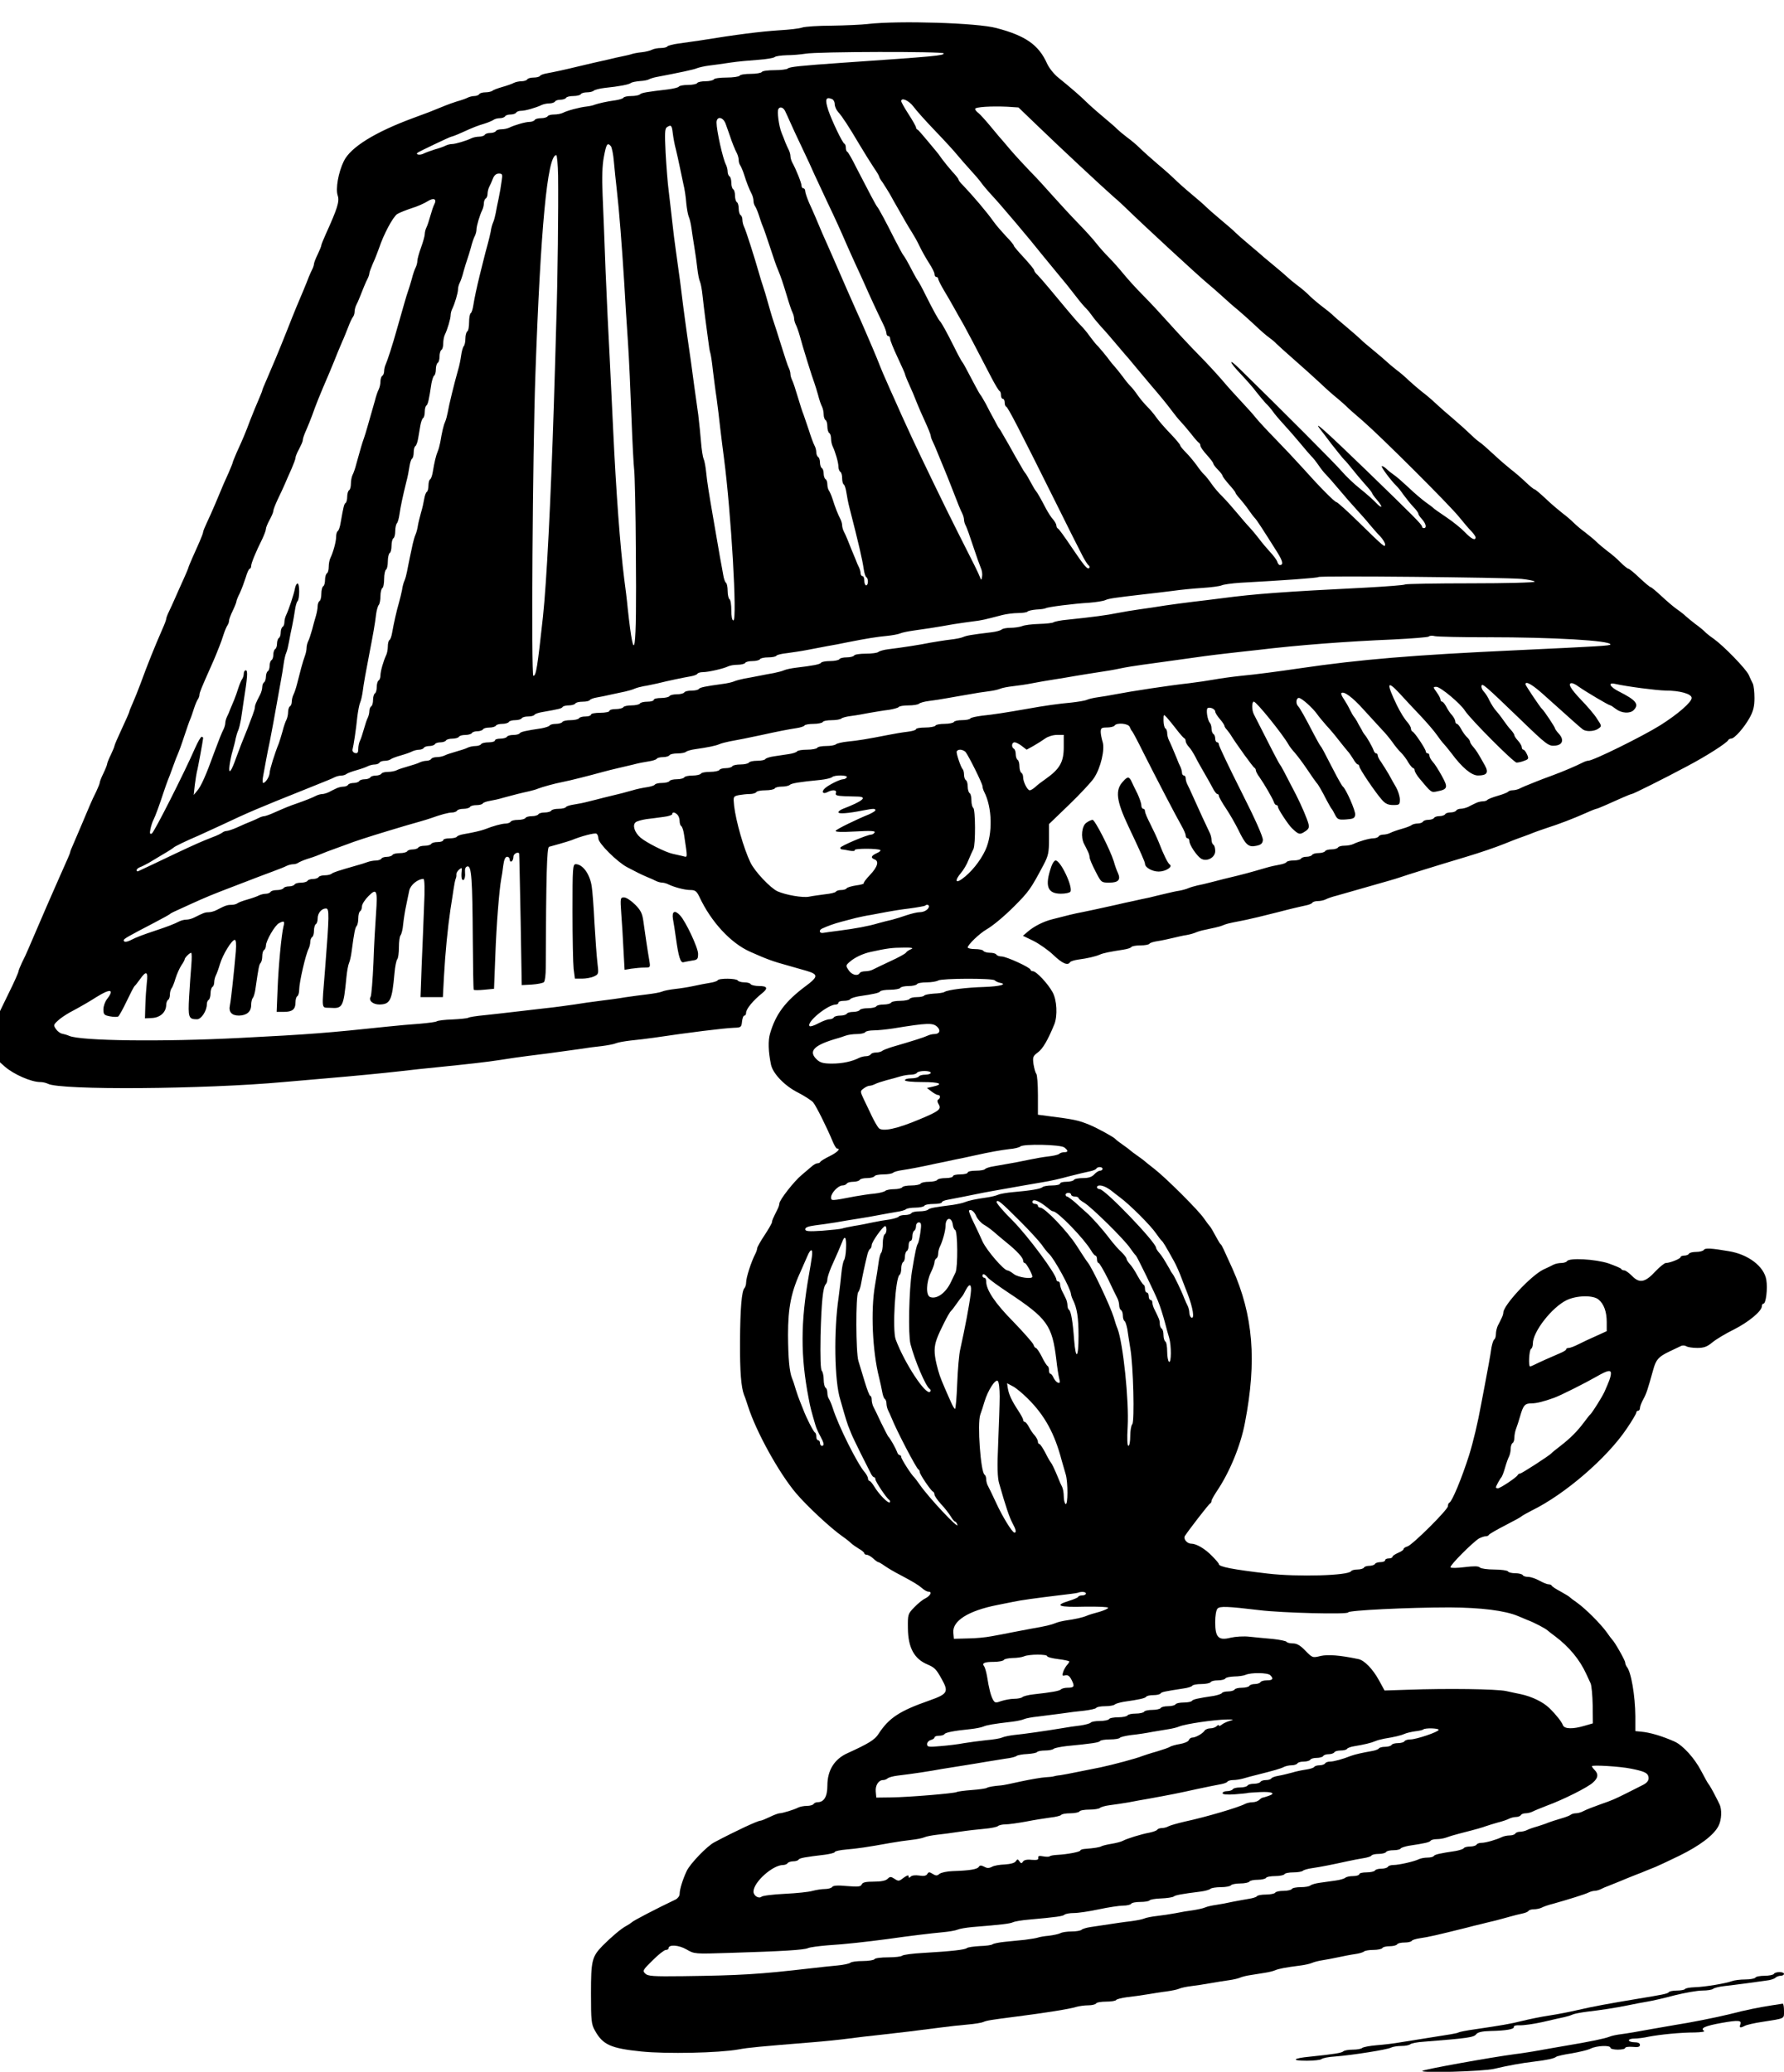 <?xml version="1.0" encoding="UTF-8" standalone="no"?> <svg xmlns="http://www.w3.org/2000/svg" version="1.0" width="966pt" height="1122pt" viewBox="0 0 966 1122" preserveAspectRatio="xMidYMid meet"><g transform="translate(0,1122) scale(0.1,-0.1)" fill="#000000" stroke="none"><path d="M4700 11090 c-36 -4 -124 -8 -196 -9 -72 0 -144 -5 -160 -10 -16 -6 -72 -12 -124 -15 -105 -7 -225 -22 -435 -56 -33 -5 -84 -12 -113 -16 -29 -4 -55 -11 -58 -15 -3 -5 -19 -9 -35 -9 -17 0 -38 -4 -48 -9 -9 -5 -35 -12 -57 -14 -21 -2 -46 -7 -54 -10 -8 -3 -31 -8 -50 -12 -19 -4 -53 -11 -75 -17 -22 -5 -58 -13 -80 -18 -22 -5 -60 -14 -85 -20 -65 -16 -130 -30 -168 -37 -18 -3 -35 -9 -38 -14 -3 -5 -18 -9 -34 -9 -16 0 -32 -4 -35 -10 -3 -5 -17 -10 -31 -10 -13 0 -32 -4 -42 -9 -9 -5 -37 -15 -62 -22 -25 -7 -49 -16 -54 -21 -6 -4 -22 -8 -37 -8 -15 0 -31 -4 -34 -10 -3 -5 -15 -10 -26 -10 -10 0 -27 -4 -37 -9 -9 -5 -35 -14 -57 -20 -22 -7 -50 -17 -62 -22 -85 -35 -91 -37 -178 -69 -205 -76 -336 -157 -373 -232 -30 -61 -46 -152 -33 -188 10 -31 -2 -69 -65 -208 -13 -29 -24 -56 -24 -60 0 -5 -9 -27 -20 -50 -11 -22 -20 -46 -20 -52 0 -5 -4 -18 -9 -28 -5 -9 -13 -28 -19 -42 -10 -28 -48 -118 -68 -165 -7 -16 -31 -77 -54 -135 -41 -103 -74 -182 -111 -267 -11 -24 -19 -45 -19 -48 0 -3 -9 -24 -19 -48 -10 -23 -31 -73 -46 -112 -27 -72 -37 -96 -74 -177 -11 -26 -21 -50 -21 -53 0 -3 -10 -27 -21 -53 -22 -48 -27 -59 -74 -172 -15 -36 -36 -82 -46 -103 -10 -22 -19 -43 -19 -48 0 -5 -9 -29 -20 -54 -11 -25 -29 -65 -40 -90 -11 -25 -20 -47 -20 -50 0 -2 -11 -28 -24 -57 -13 -29 -34 -75 -46 -103 -12 -27 -28 -63 -36 -79 -8 -16 -14 -33 -14 -38 0 -4 -8 -27 -19 -51 -45 -103 -82 -195 -121 -302 -12 -33 -31 -79 -41 -102 -11 -24 -19 -45 -19 -48 0 -3 -18 -44 -40 -91 -22 -47 -40 -89 -40 -93 0 -4 -9 -26 -20 -49 -11 -22 -20 -45 -20 -50 0 -4 -9 -27 -20 -50 -11 -22 -20 -45 -20 -51 0 -5 -9 -26 -19 -48 -11 -21 -26 -54 -34 -73 -43 -103 -72 -169 -88 -207 -11 -24 -19 -45 -19 -48 0 -5 -14 -37 -60 -140 -10 -22 -25 -56 -33 -75 -8 -19 -24 -55 -35 -80 -20 -46 -72 -167 -99 -230 -8 -19 -23 -52 -34 -73 -10 -22 -19 -43 -19 -48 0 -5 -22 -56 -50 -112 l-50 -103 0 -138 0 -139 27 -24 c47 -41 142 -83 191 -83 13 0 31 -4 41 -9 66 -36 848 -30 1276 9 66 6 170 15 230 20 164 14 299 27 405 39 52 6 140 16 195 21 177 18 268 28 345 40 41 7 107 16 145 21 68 8 150 19 285 38 36 6 90 13 120 16 30 4 64 10 75 15 11 5 47 11 80 15 33 3 89 10 125 15 187 28 380 52 435 54 37 1 40 3 43 34 2 17 7 32 13 32 5 0 9 7 9 15 0 21 38 67 88 107 32 26 27 38 -17 38 -22 0 -43 5 -46 10 -3 6 -19 10 -35 10 -16 0 -32 5 -35 10 -8 12 -102 13 -109 1 -3 -5 -23 -11 -43 -14 -21 -3 -60 -11 -88 -17 -27 -6 -72 -13 -100 -16 -27 -3 -59 -9 -70 -14 -11 -5 -47 -11 -80 -15 -33 -4 -87 -11 -120 -16 -33 -6 -94 -14 -135 -19 -41 -5 -104 -14 -140 -20 -36 -5 -105 -15 -155 -20 -49 -6 -127 -15 -172 -20 -46 -6 -118 -13 -160 -18 -43 -4 -82 -10 -88 -14 -5 -3 -44 -7 -85 -9 -41 -1 -79 -6 -85 -10 -5 -4 -46 -9 -90 -13 -44 -3 -125 -10 -180 -16 -311 -33 -418 -42 -795 -61 -425 -22 -861 -16 -925 11 -11 5 -28 10 -39 12 -10 2 -25 13 -33 25 -14 20 -13 24 10 45 13 13 42 32 63 44 66 35 118 66 144 83 14 9 37 22 53 29 33 14 36 -1 7 -38 -11 -14 -20 -39 -20 -56 0 -28 4 -32 35 -38 20 -4 40 -4 45 -1 5 3 26 41 46 83 20 42 39 79 43 82 4 3 17 20 30 38 33 47 44 41 36 -20 -3 -29 -7 -84 -8 -123 l-2 -70 40 2 c44 3 74 32 75 70 0 12 5 25 10 28 6 3 10 16 10 29 0 12 4 26 8 32 5 5 15 29 22 54 8 25 22 57 32 72 10 14 18 29 18 33 0 8 27 35 35 35 4 0 4 -30 1 -67 -3 -38 -9 -115 -12 -172 -6 -111 -3 -121 43 -121 23 0 53 46 53 81 0 10 4 21 10 24 5 3 10 19 10 35 0 16 5 32 10 35 6 3 10 15 10 26 0 10 4 27 9 37 5 9 15 37 22 61 15 51 64 131 80 131 7 0 9 -20 6 -62 -10 -115 -26 -263 -32 -292 -8 -36 9 -56 49 -56 42 1 66 21 66 57 0 16 4 33 9 39 5 5 12 29 15 54 16 111 19 126 27 135 5 5 9 21 9 36 0 15 4 31 10 34 5 3 10 14 10 24 0 26 48 109 70 121 28 15 33 12 25 -17 -11 -45 -27 -212 -32 -340 l-5 -123 39 0 c46 0 63 14 63 51 0 15 4 31 10 34 5 3 10 19 10 35 0 40 35 191 51 222 5 10 9 27 9 37 0 11 5 23 10 26 6 3 10 19 10 35 0 16 5 32 10 35 6 3 10 17 10 31 0 29 21 54 45 54 19 0 18 -36 -5 -330 -18 -229 -22 -205 28 -208 68 -5 72 4 88 168 3 30 9 64 14 75 5 11 11 39 14 63 14 105 19 128 27 137 5 5 9 24 9 41 0 18 4 36 10 39 5 3 10 15 10 27 0 11 16 36 35 55 45 45 50 33 41 -95 -4 -54 -11 -173 -14 -267 -4 -93 -11 -176 -15 -183 -13 -20 12 -42 47 -42 59 1 69 21 82 170 3 36 10 69 15 75 5 5 9 34 9 65 0 31 4 60 9 65 5 6 12 33 14 60 3 28 10 73 16 100 6 28 13 65 17 82 6 30 46 63 77 63 6 0 8 -54 3 -152 -3 -84 -9 -228 -13 -320 l-6 -168 60 0 61 0 6 113 c7 127 20 260 35 362 6 39 14 88 17 110 3 22 8 47 11 55 4 8 5 20 4 26 0 6 6 17 15 25 14 11 16 10 14 -6 -4 -37 0 -56 11 -50 5 4 9 21 7 38 -2 22 2 32 13 35 22 4 27 -66 29 -397 1 -146 3 -267 5 -271 2 -3 27 -3 57 0 l53 5 7 180 c6 166 21 355 32 415 3 14 8 46 11 73 4 31 11 47 21 47 8 0 14 -7 14 -16 0 -8 5 -12 10 -9 6 3 10 15 10 26 0 15 25 28 31 17 1 -2 4 -163 8 -358 l6 -355 55 3 c30 2 60 8 65 13 6 6 10 40 10 77 2 500 6 653 18 656 6 2 32 9 57 16 25 7 54 16 65 20 53 22 126 41 135 35 5 -3 10 -15 10 -26 0 -26 102 -127 155 -155 22 -11 49 -25 60 -31 11 -6 34 -16 50 -23 17 -7 38 -16 47 -21 10 -5 25 -9 33 -9 8 0 23 -4 33 -9 33 -16 89 -31 120 -31 26 0 34 -6 49 -37 63 -135 169 -250 274 -297 90 -40 121 -52 209 -76 100 -28 116 -33 129 -39 28 -14 21 -29 -36 -71 -111 -83 -162 -151 -193 -256 -12 -39 -10 -100 5 -171 11 -48 74 -114 146 -150 35 -18 72 -42 82 -53 16 -19 75 -137 108 -217 8 -18 17 -33 21 -33 22 0 3 -20 -39 -41 -27 -13 -49 -27 -51 -31 -2 -5 -9 -8 -16 -8 -7 0 -21 -8 -32 -18 -10 -9 -35 -30 -54 -46 -40 -33 -120 -135 -120 -154 0 -7 -5 -22 -12 -35 -22 -44 -28 -57 -28 -66 0 -5 -18 -37 -40 -70 -22 -33 -40 -65 -40 -71 0 -5 -4 -18 -9 -28 -24 -46 -51 -131 -51 -158 0 -11 -4 -24 -9 -30 -15 -15 -23 -110 -24 -289 -1 -164 6 -248 22 -290 5 -11 14 -38 21 -60 44 -138 166 -359 259 -470 60 -71 188 -190 252 -235 19 -13 40 -30 47 -37 7 -7 26 -20 42 -30 17 -9 30 -21 30 -25 0 -4 6 -8 13 -8 7 0 23 -9 35 -20 12 -11 24 -20 28 -20 3 0 19 -9 34 -20 16 -11 52 -33 82 -48 77 -41 100 -55 122 -74 11 -10 26 -18 34 -18 21 0 9 -23 -19 -37 -13 -6 -40 -28 -59 -48 -34 -35 -35 -38 -34 -113 1 -105 34 -166 106 -196 39 -17 47 -25 77 -79 39 -70 33 -81 -69 -117 -160 -56 -217 -94 -273 -180 -20 -32 -55 -53 -167 -104 -72 -32 -110 -93 -110 -176 0 -59 -18 -90 -53 -90 -9 0 -19 -5 -22 -10 -3 -5 -19 -10 -36 -10 -16 0 -37 -4 -47 -9 -23 -12 -86 -31 -101 -31 -6 0 -31 -9 -53 -20 -23 -11 -45 -20 -50 -20 -15 0 -133 -55 -250 -117 -39 -20 -130 -115 -149 -154 -22 -46 -39 -101 -39 -126 0 -11 -10 -24 -22 -30 -101 -48 -230 -115 -238 -124 -3 -3 -16 -12 -29 -19 -27 -14 -79 -58 -128 -107 -58 -60 -63 -80 -63 -259 0 -146 2 -167 21 -200 43 -78 86 -97 252 -114 137 -14 417 -8 525 11 53 10 117 16 402 39 63 5 151 14 195 20 44 6 121 15 170 20 100 11 209 24 330 40 44 6 109 13 145 16 36 3 74 9 85 14 19 8 38 11 185 30 148 19 282 40 316 51 17 5 47 9 67 9 20 0 39 5 42 10 3 6 28 10 55 10 27 0 51 4 54 9 3 5 29 11 58 15 29 3 78 10 108 15 30 5 78 13 105 16 28 4 59 10 70 15 11 5 40 11 65 14 25 3 72 10 105 16 33 6 78 13 100 16 22 3 49 9 60 14 11 5 37 11 58 14 20 3 54 9 75 12 20 3 46 9 57 14 19 8 53 15 140 26 22 3 49 9 60 14 11 5 36 11 55 14 19 3 58 10 85 16 28 6 68 14 90 17 22 3 44 9 50 14 5 5 28 9 51 9 24 0 46 5 49 10 3 6 21 10 40 10 19 0 37 5 40 10 3 6 21 10 40 10 19 0 36 4 39 9 3 5 23 11 43 14 50 7 96 18 253 57 22 6 58 15 80 20 22 6 57 14 78 19 20 5 55 15 77 21 22 6 52 14 68 17 15 3 30 9 33 14 3 5 16 9 30 9 13 0 32 4 42 9 9 5 37 15 62 21 85 24 175 52 192 61 10 5 25 9 33 9 8 0 23 4 33 9 9 5 28 13 42 18 38 15 72 29 103 42 15 6 37 15 50 20 12 4 34 13 50 20 15 6 37 15 50 20 12 5 71 32 130 61 112 55 187 112 212 161 17 32 20 90 5 119 -5 11 -14 29 -20 40 -16 32 -35 65 -40 70 -3 3 -20 34 -39 70 -36 69 -98 137 -143 158 -70 31 -135 50 -183 54 l-30 3 0 80 c-1 112 -23 243 -47 269 -4 6 -8 16 -8 22 0 12 -57 112 -70 124 -3 3 -17 21 -30 40 -32 45 -115 128 -160 160 -19 13 -37 27 -40 30 -3 4 -25 17 -50 31 -25 13 -46 27 -48 32 -2 4 -10 7 -18 7 -7 0 -29 9 -49 20 -20 11 -46 20 -60 20 -13 0 -27 4 -30 10 -3 5 -21 10 -40 10 -19 0 -37 4 -40 10 -3 5 -37 10 -74 10 -37 0 -72 5 -78 11 -8 8 -32 8 -82 2 -40 -5 -74 -6 -77 -1 -6 9 120 135 154 156 12 6 28 12 36 12 8 0 16 3 18 8 2 4 41 27 88 51 47 24 87 46 90 50 3 3 28 17 55 31 178 87 407 284 514 444 28 41 51 80 51 86 0 5 5 10 10 10 6 0 10 7 10 15 0 8 8 29 18 47 17 31 23 50 54 161 15 54 28 69 86 97 26 12 54 26 63 30 9 5 22 4 30 -1 8 -5 34 -9 59 -9 36 0 53 6 82 30 19 16 72 48 117 70 81 41 151 100 151 126 0 8 4 14 9 14 13 0 23 81 15 129 -12 72 -97 138 -204 155 -93 16 -128 18 -134 7 -4 -6 -22 -11 -41 -11 -19 0 -37 -4 -40 -10 -3 -6 -15 -10 -26 -10 -10 0 -19 -4 -19 -8 0 -9 -58 -32 -80 -32 -7 0 -32 -20 -55 -44 -56 -61 -87 -68 -127 -27 -17 17 -36 31 -43 31 -7 0 -15 3 -17 8 -1 4 -33 17 -69 30 -71 23 -212 31 -224 12 -3 -5 -17 -10 -31 -10 -13 0 -32 -4 -42 -9 -9 -5 -34 -17 -56 -27 -67 -33 -216 -193 -216 -233 0 -6 -4 -20 -10 -31 -5 -11 -14 -29 -20 -40 -5 -11 -10 -31 -10 -44 0 -14 -4 -27 -9 -30 -5 -3 -11 -23 -15 -43 -6 -44 -21 -124 -36 -203 -6 -30 -15 -77 -20 -105 -18 -100 -43 -204 -65 -275 -40 -126 -92 -251 -107 -258 -5 -2 -8 -11 -8 -19 0 -19 -191 -209 -219 -218 -12 -3 -21 -10 -21 -14 0 -5 -13 -14 -30 -21 -16 -7 -30 -16 -30 -21 0 -5 -9 -9 -20 -9 -11 0 -20 -4 -20 -10 0 -5 -11 -10 -24 -10 -14 0 -28 -4 -31 -10 -3 -5 -17 -10 -30 -10 -13 0 -27 -4 -30 -10 -3 -5 -19 -10 -35 -10 -16 0 -31 -4 -34 -9 -15 -24 -289 -32 -451 -13 -190 22 -265 37 -265 51 0 4 -16 23 -36 43 -38 40 -86 68 -114 68 -23 0 -44 26 -34 42 18 28 129 173 137 176 4 2 7 8 7 14 0 5 13 28 28 51 70 103 130 249 153 372 65 336 45 582 -68 835 -49 109 -57 125 -62 130 -4 3 -11 14 -17 25 -27 50 -39 70 -44 75 -3 3 -17 21 -30 40 -28 43 -208 222 -270 270 -25 19 -47 37 -50 40 -3 3 -21 17 -40 30 -19 13 -37 27 -40 30 -3 3 -21 17 -40 30 -19 13 -37 27 -40 31 -8 10 -95 58 -140 77 -62 25 -78 29 -227 48 l-53 7 0 106 c0 59 -4 111 -9 116 -5 6 -11 29 -15 52 -5 38 -3 43 23 63 26 18 54 65 90 153 18 46 14 132 -10 174 -25 46 -88 113 -106 113 -7 0 -13 4 -13 8 0 12 -131 72 -157 72 -12 0 -25 5 -28 10 -3 6 -19 10 -35 10 -16 0 -32 5 -35 10 -3 6 -24 10 -46 10 -21 0 -39 4 -39 9 0 14 63 75 101 97 35 20 96 71 149 124 81 81 91 95 162 229 24 46 28 64 28 135 l0 83 108 104 c60 58 121 123 136 146 36 54 60 156 46 196 -5 17 -10 41 -10 53 0 21 5 24 34 24 19 0 38 5 41 10 11 18 75 12 82 -7 4 -10 9 -20 13 -23 3 -3 32 -57 63 -120 66 -131 173 -337 205 -393 12 -21 22 -44 22 -52 0 -8 5 -15 10 -15 6 0 10 -7 10 -15 0 -21 40 -80 63 -95 31 -19 77 5 77 41 0 15 -4 31 -10 34 -5 3 -10 15 -10 26 0 10 -4 27 -9 37 -11 22 -67 143 -93 202 -11 25 -24 53 -29 62 -5 10 -9 25 -9 33 0 8 -4 15 -10 15 -5 0 -10 7 -10 15 0 8 -4 23 -9 33 -5 9 -13 28 -18 42 -18 44 -35 84 -44 102 -5 10 -9 27 -9 37 0 11 -4 23 -10 26 -5 3 -10 23 -10 42 0 36 0 36 18 17 9 -10 33 -39 52 -64 19 -25 38 -46 42 -48 5 -2 8 -9 8 -16 0 -7 8 -21 18 -32 10 -10 25 -35 35 -54 9 -19 31 -57 47 -85 16 -27 37 -65 46 -82 9 -18 20 -33 25 -33 5 0 9 -5 9 -11 0 -5 17 -36 38 -67 21 -31 51 -84 67 -116 39 -81 55 -96 96 -87 26 5 35 12 37 31 2 16 -41 113 -118 265 -66 131 -120 245 -120 252 0 7 -4 13 -10 13 -5 0 -10 9 -10 19 0 11 -4 23 -10 26 -5 3 -10 16 -10 29 0 12 -4 26 -9 31 -13 15 -22 73 -12 80 13 7 41 -5 41 -19 0 -6 11 -24 25 -40 14 -16 25 -33 25 -37 0 -4 6 -14 13 -21 6 -8 17 -21 22 -30 31 -50 120 -173 127 -176 4 -2 8 -8 8 -14 0 -5 8 -22 19 -36 28 -40 71 -115 78 -134 3 -10 9 -18 14 -18 5 0 9 -5 9 -11 0 -11 56 -96 75 -114 36 -35 43 -37 70 -19 21 13 25 22 20 42 -7 27 -37 98 -67 157 -62 121 -83 160 -88 165 -5 5 -49 90 -141 272 -12 23 -11 68 0 68 14 0 156 -176 187 -231 6 -11 22 -32 36 -47 13 -15 44 -56 68 -92 24 -36 46 -67 49 -70 7 -6 27 -40 55 -95 12 -22 23 -42 26 -45 3 -3 12 -18 19 -33 13 -25 19 -28 60 -25 39 3 46 6 49 25 3 20 -50 141 -67 153 -4 3 -27 43 -51 90 -54 105 -64 124 -70 130 -3 3 -18 30 -34 60 -48 93 -77 145 -87 155 -14 14 -11 45 4 45 15 0 75 -54 99 -88 8 -12 31 -39 49 -60 19 -20 50 -57 69 -82 19 -24 40 -50 47 -58 7 -7 20 -26 30 -42 9 -17 21 -30 25 -30 4 0 8 -5 8 -10 0 -13 88 -143 123 -182 18 -21 34 -28 61 -28 33 0 36 2 36 30 0 16 -9 45 -20 65 -11 19 -30 52 -41 73 -12 20 -30 49 -40 64 -11 14 -19 31 -19 37 0 6 -4 11 -9 11 -5 0 -11 8 -14 18 -6 17 -37 72 -47 82 -3 3 -11 15 -17 28 -7 12 -19 32 -25 45 -7 12 -15 24 -18 27 -3 3 -12 19 -20 35 -8 17 -23 43 -33 58 -11 16 -17 30 -14 33 13 13 62 -23 123 -92 38 -42 83 -91 99 -108 17 -17 41 -47 55 -66 13 -19 34 -45 47 -57 12 -12 30 -36 39 -53 10 -16 22 -30 26 -30 4 0 8 -6 8 -12 0 -7 11 -26 25 -43 66 -79 64 -78 97 -71 57 11 60 21 25 84 -17 31 -39 66 -49 76 -10 11 -18 26 -18 33 0 7 -4 13 -10 13 -5 0 -10 5 -10 11 0 12 -60 103 -72 107 -4 2 -8 9 -8 16 0 7 -8 21 -17 32 -19 21 -39 54 -59 94 -58 121 -55 139 14 65 25 -28 75 -81 112 -120 36 -38 77 -86 90 -105 13 -19 30 -41 37 -48 7 -8 26 -30 41 -50 59 -80 110 -122 145 -122 49 0 59 16 37 55 -38 68 -46 80 -62 99 -10 11 -18 24 -18 29 0 5 -8 17 -18 26 -9 9 -23 28 -31 44 -8 15 -18 27 -23 27 -4 0 -8 6 -8 13 0 7 -8 22 -17 33 -10 10 -24 31 -32 47 -8 15 -18 27 -23 27 -4 0 -8 5 -8 11 0 6 -9 24 -21 40 -20 28 -20 29 -1 29 22 0 131 -91 155 -130 30 -46 263 -280 279 -280 9 0 28 4 42 10 23 8 25 12 14 35 -6 14 -15 25 -20 25 -4 0 -8 6 -8 13 0 7 -9 23 -20 35 -11 12 -20 25 -20 30 0 4 -8 17 -18 28 -10 10 -29 35 -42 54 -13 19 -32 43 -42 54 -9 10 -24 34 -33 52 -8 18 -22 40 -31 49 -8 8 -14 22 -12 30 3 17 18 4 208 -179 148 -143 155 -148 193 -144 39 4 47 33 17 65 -11 12 -20 25 -20 28 0 7 -60 97 -70 105 -9 7 -90 128 -90 134 0 20 38 -2 98 -56 176 -158 204 -183 215 -190 19 -12 62 -9 82 6 19 13 18 15 -8 54 -14 23 -54 69 -87 103 -57 60 -73 89 -49 89 6 0 23 -8 37 -19 40 -28 163 -101 171 -101 3 0 17 -9 31 -20 30 -23 76 -26 96 -6 31 32 13 54 -80 101 -50 25 -62 51 -20 41 67 -15 223 -35 272 -36 78 0 142 -18 142 -40 0 -23 -75 -88 -170 -148 -96 -60 -363 -192 -390 -192 -6 0 -18 -4 -28 -9 -37 -19 -110 -50 -167 -71 -33 -12 -70 -26 -82 -31 -61 -24 -79 -32 -95 -40 -10 -5 -27 -9 -37 -9 -11 0 -22 -4 -25 -8 -3 -4 -28 -14 -56 -22 -28 -8 -53 -18 -56 -22 -3 -4 -14 -8 -25 -8 -10 0 -28 -4 -39 -10 -11 -5 -29 -14 -40 -20 -11 -5 -29 -10 -39 -10 -11 0 -23 -4 -26 -10 -3 -5 -17 -10 -30 -10 -13 0 -27 -4 -30 -10 -3 -5 -17 -10 -30 -10 -13 0 -27 -4 -30 -10 -3 -5 -17 -10 -30 -10 -13 0 -27 -4 -30 -10 -3 -5 -16 -10 -29 -10 -12 0 -26 -4 -32 -8 -5 -5 -29 -14 -54 -21 -25 -7 -53 -17 -62 -22 -10 -5 -27 -9 -37 -9 -11 0 -23 -4 -26 -10 -3 -5 -16 -10 -27 -10 -23 0 -81 -17 -110 -31 -10 -5 -31 -9 -47 -9 -17 0 -33 -4 -36 -10 -3 -5 -19 -10 -35 -10 -16 0 -32 -4 -35 -10 -3 -5 -19 -10 -35 -10 -16 0 -32 -4 -35 -10 -3 -5 -17 -10 -30 -10 -13 0 -27 -4 -30 -10 -3 -5 -21 -10 -40 -10 -19 0 -36 -4 -39 -9 -3 -5 -20 -11 -38 -14 -18 -3 -50 -10 -70 -16 -100 -29 -113 -33 -230 -61 -24 -6 -59 -15 -78 -20 -19 -5 -48 -12 -65 -15 -16 -4 -39 -10 -50 -15 -11 -5 -33 -11 -50 -14 -16 -2 -50 -10 -75 -16 -25 -6 -64 -15 -87 -21 -24 -5 -63 -13 -88 -19 -25 -5 -65 -14 -90 -20 -106 -24 -143 -31 -185 -40 -43 -8 -83 -18 -160 -38 -49 -12 -100 -38 -133 -66 l-28 -24 58 -28 c31 -16 80 -50 107 -76 48 -46 78 -59 90 -39 3 5 23 11 43 14 53 7 95 17 118 27 20 9 57 16 128 27 20 3 40 9 43 14 3 5 25 9 49 9 24 0 46 4 49 9 3 5 23 11 43 14 21 3 58 11 83 17 25 6 59 14 75 16 17 3 39 9 50 14 11 5 32 11 48 14 15 3 39 9 55 12 15 3 36 9 47 14 11 5 34 11 50 14 17 3 50 10 75 15 42 9 70 16 170 41 22 6 59 15 83 21 23 5 54 13 70 16 15 3 30 9 33 14 3 5 16 9 30 9 13 0 32 4 42 9 9 5 37 15 62 21 25 7 56 16 70 20 14 4 45 13 70 20 25 7 56 16 70 20 14 4 45 13 70 20 25 7 54 16 65 20 25 9 191 61 355 110 70 21 156 50 208 71 12 5 32 13 45 18 12 5 38 14 57 21 19 7 44 16 55 21 11 4 40 15 65 23 75 24 145 51 222 85 26 12 50 21 53 21 3 0 25 9 50 20 25 11 65 29 90 40 25 11 47 20 51 20 7 0 174 83 299 150 103 54 217 127 223 142 2 4 9 8 16 8 18 0 70 59 100 113 20 36 26 62 26 107 0 33 -4 68 -9 78 -5 9 -15 31 -22 47 -16 34 -136 157 -189 195 -19 13 -42 31 -50 40 -8 8 -31 27 -52 42 -20 15 -42 34 -50 41 -7 7 -28 24 -47 37 -19 13 -57 46 -85 72 -28 26 -54 48 -58 48 -4 0 -31 23 -60 50 -29 28 -56 50 -61 50 -4 0 -23 15 -42 34 -18 19 -51 47 -72 62 -21 16 -48 39 -60 51 -12 12 -40 34 -60 50 -21 15 -49 39 -63 53 -14 14 -41 37 -60 51 -19 15 -60 49 -90 78 -30 28 -57 51 -61 51 -4 0 -26 18 -50 41 -23 22 -58 52 -78 67 -19 15 -61 51 -93 81 -31 29 -67 61 -80 69 -13 9 -34 28 -48 42 -14 14 -54 50 -89 80 -36 30 -81 70 -100 88 -20 19 -52 46 -71 60 -19 15 -50 42 -70 60 -19 19 -51 46 -70 60 -19 15 -42 34 -50 42 -8 8 -40 35 -70 60 -30 25 -62 51 -70 60 -8 8 -44 40 -80 70 -36 30 -71 60 -78 68 -8 7 -30 25 -50 40 -20 15 -51 41 -69 58 -17 18 -49 45 -70 60 -21 16 -45 36 -53 44 -8 8 -40 35 -70 60 -30 25 -57 47 -60 50 -3 3 -34 30 -70 60 -36 30 -72 62 -80 70 -8 9 -44 40 -80 70 -36 30 -72 62 -80 70 -8 9 -44 40 -80 70 -36 30 -76 66 -90 80 -14 14 -54 50 -90 80 -35 30 -79 69 -96 86 -18 18 -50 45 -71 60 -21 16 -45 36 -53 44 -8 9 -44 40 -80 70 -36 30 -76 66 -90 80 -29 29 -88 80 -149 129 -23 18 -51 53 -62 78 -45 100 -117 150 -274 191 -102 28 -527 41 -695 22z m410 -159 c0 -12 -40 -16 -550 -51 -228 -16 -285 -22 -294 -31 -6 -5 -38 -9 -72 -9 -35 0 -66 -4 -69 -10 -3 -5 -30 -10 -60 -10 -30 0 -57 -4 -60 -10 -3 -5 -35 -10 -70 -10 -35 0 -67 -4 -70 -10 -3 -5 -24 -10 -45 -10 -21 0 -42 -4 -45 -10 -3 -5 -26 -10 -50 -10 -24 0 -46 -4 -49 -9 -3 -5 -29 -11 -58 -15 -118 -14 -143 -18 -153 -27 -5 -5 -26 -9 -46 -9 -21 0 -40 -4 -43 -9 -3 -5 -23 -11 -43 -14 -46 -6 -93 -17 -113 -24 -8 -4 -28 -8 -45 -10 -37 -4 -104 -22 -127 -34 -10 -5 -31 -9 -47 -9 -17 0 -33 -4 -36 -10 -3 -5 -19 -10 -35 -10 -16 0 -32 -4 -35 -10 -3 -5 -16 -10 -27 -10 -23 0 -81 -17 -110 -31 -10 -5 -29 -9 -42 -9 -14 0 -28 -4 -31 -10 -3 -5 -17 -10 -30 -10 -13 0 -27 -4 -30 -10 -3 -5 -17 -10 -31 -10 -13 0 -32 -4 -42 -9 -26 -13 -86 -31 -105 -31 -10 0 -25 -4 -35 -9 -9 -5 -35 -14 -57 -20 -22 -7 -50 -17 -62 -23 -19 -10 -45 -5 -32 5 9 7 177 87 183 87 3 0 28 9 54 21 71 32 84 37 127 50 22 7 44 17 49 21 6 4 20 8 32 8 13 0 26 5 29 10 3 6 17 10 30 10 13 0 27 5 30 10 3 6 16 10 27 10 23 0 81 17 110 31 10 5 29 9 42 9 14 0 28 5 31 10 3 6 17 10 30 10 13 0 27 5 30 10 3 6 21 10 40 10 19 0 37 5 40 10 3 6 19 10 34 10 15 0 31 4 36 9 6 5 33 12 60 15 78 8 129 18 140 26 6 5 28 9 50 11 22 1 45 6 50 10 6 3 24 9 40 12 116 22 203 40 220 48 11 4 40 11 65 14 25 3 77 10 115 16 39 6 106 12 150 15 44 3 84 10 90 15 5 5 34 9 65 10 30 0 75 4 100 8 64 12 750 13 750 2z m-606 -247 c9 -3 16 -16 16 -28 0 -12 8 -31 18 -42 22 -24 58 -79 117 -179 26 -44 61 -99 76 -122 16 -23 29 -45 29 -48 0 -4 8 -19 19 -33 10 -15 28 -44 40 -64 11 -21 30 -54 41 -73 11 -19 30 -52 41 -72 12 -21 29 -49 38 -63 9 -14 28 -47 41 -75 13 -27 37 -69 52 -92 15 -23 28 -49 28 -57 0 -9 5 -16 10 -16 6 0 10 -4 10 -10 0 -5 14 -33 31 -62 18 -29 42 -72 55 -95 13 -24 36 -64 51 -90 24 -44 60 -111 154 -293 19 -36 37 -66 42 -68 4 -2 7 -12 7 -23 0 -10 5 -19 10 -19 6 0 10 -9 10 -19 0 -11 3 -21 8 -23 10 -4 62 -104 283 -548 51 -104 94 -188 133 -265 12 -22 25 -43 31 -47 5 -4 6 -10 3 -14 -10 -10 -27 11 -98 116 -35 52 -67 97 -72 98 -4 2 -8 9 -8 16 0 7 -8 21 -17 32 -10 10 -27 37 -39 59 -27 52 -48 89 -54 95 -3 3 -10 14 -16 25 -26 48 -39 70 -44 75 -3 3 -11 16 -18 29 -8 13 -22 39 -33 57 -10 19 -28 49 -38 68 -11 18 -25 44 -33 57 -7 13 -15 26 -18 29 -3 3 -15 24 -27 48 -13 23 -33 61 -45 85 -13 23 -25 44 -28 47 -3 3 -16 25 -29 50 -13 25 -33 63 -45 85 -11 22 -23 42 -26 45 -3 3 -23 39 -43 80 -38 76 -68 131 -77 140 -9 9 -39 64 -77 140 -20 41 -40 77 -43 80 -3 3 -14 23 -26 45 -27 53 -48 89 -54 95 -3 3 -23 41 -46 85 -47 94 -87 168 -94 175 -6 6 -45 80 -112 210 -23 47 -46 87 -50 88 -5 2 -8 12 -8 22 0 10 -3 20 -8 22 -11 5 -68 125 -87 181 -19 59 -14 74 19 61z m442 -41 c15 -21 69 -81 119 -133 50 -52 104 -111 119 -130 16 -19 47 -55 70 -80 23 -25 49 -55 58 -68 8 -12 35 -44 59 -70 42 -44 215 -249 269 -318 14 -17 49 -60 78 -95 58 -70 61 -73 112 -139 19 -25 42 -52 51 -60 8 -8 22 -25 31 -38 8 -12 30 -39 49 -60 19 -20 59 -66 89 -102 30 -36 57 -67 60 -70 3 -3 25 -30 50 -60 25 -30 55 -66 67 -80 55 -64 91 -108 117 -143 15 -20 37 -48 49 -60 12 -13 38 -43 57 -67 19 -25 38 -46 42 -48 4 -2 8 -9 8 -16 0 -7 16 -29 35 -50 19 -21 35 -42 35 -47 0 -4 11 -19 25 -33 14 -14 25 -29 25 -33 0 -4 16 -25 35 -47 19 -21 35 -41 35 -45 0 -3 10 -17 23 -31 12 -14 34 -41 47 -60 13 -19 29 -40 35 -46 10 -10 40 -56 123 -188 29 -47 32 -66 12 -66 -5 0 -11 8 -14 18 -3 10 -21 34 -39 53 -17 19 -45 51 -60 72 -16 21 -38 47 -50 60 -12 12 -42 47 -67 77 -25 30 -61 71 -80 90 -20 19 -47 51 -60 70 -13 19 -31 42 -40 50 -9 8 -27 31 -40 50 -14 19 -39 50 -57 68 -18 18 -33 36 -33 41 0 4 -24 33 -53 63 -29 30 -64 70 -77 89 -13 19 -36 45 -50 59 -14 14 -37 41 -50 60 -13 19 -31 42 -40 50 -8 8 -27 31 -42 52 -15 20 -33 42 -40 50 -7 7 -26 30 -41 51 -16 20 -38 47 -50 60 -13 12 -33 38 -47 57 -13 19 -36 46 -50 60 -14 14 -45 50 -70 80 -25 30 -47 57 -50 60 -3 3 -25 30 -50 60 -25 30 -53 62 -62 71 -10 9 -18 20 -18 25 0 5 -25 35 -55 68 -30 32 -55 61 -55 65 0 4 -19 28 -43 52 -23 25 -54 60 -67 79 -36 51 -110 138 -167 198 -13 12 -23 26 -23 30 0 4 -15 23 -33 42 -17 19 -43 51 -57 70 -13 19 -27 37 -30 40 -3 3 -25 30 -50 60 -25 30 -48 57 -52 58 -5 2 -8 8 -8 12 0 5 -18 37 -40 71 -22 34 -40 66 -40 71 0 22 41 4 66 -29z m674 -106 c119 -115 342 -323 410 -383 25 -21 56 -50 70 -64 87 -85 389 -364 440 -406 19 -16 55 -47 80 -70 25 -23 61 -55 80 -70 19 -16 61 -53 92 -82 31 -30 67 -61 80 -70 13 -9 30 -23 38 -32 8 -8 53 -49 100 -90 47 -41 110 -98 140 -126 30 -29 71 -65 90 -80 19 -16 42 -36 50 -44 8 -9 49 -45 90 -80 101 -88 466 -452 521 -520 24 -30 54 -65 67 -78 12 -13 22 -27 22 -32 0 -20 -23 -9 -58 28 -20 21 -66 58 -102 82 -36 24 -67 46 -70 50 -3 3 -21 17 -40 30 -19 14 -61 49 -92 79 -31 29 -67 61 -80 69 -13 9 -32 24 -42 34 -11 10 -22 16 -24 13 -5 -4 51 -79 78 -105 9 -8 27 -31 40 -50 14 -19 37 -48 52 -64 16 -16 28 -33 28 -38 0 -5 9 -18 20 -30 21 -23 27 -48 10 -48 -5 0 -10 3 -10 8 0 11 -45 56 -304 307 -209 202 -288 274 -250 224 6 -8 35 -45 64 -84 30 -38 61 -77 69 -85 9 -8 28 -31 43 -50 15 -19 45 -55 67 -80 23 -25 41 -48 41 -51 0 -3 11 -19 25 -35 34 -40 32 -54 -3 -18 -15 16 -54 51 -87 77 -33 26 -78 69 -100 95 -32 38 -323 330 -552 554 -64 63 -60 41 5 -27 31 -33 70 -77 85 -98 16 -20 38 -47 50 -60 13 -12 30 -32 39 -45 8 -12 35 -44 59 -70 24 -26 64 -72 89 -102 25 -30 52 -62 60 -70 9 -8 27 -31 40 -50 13 -19 31 -42 40 -50 8 -8 40 -44 70 -80 30 -36 73 -85 96 -110 23 -25 55 -61 70 -80 16 -19 41 -48 57 -64 15 -16 27 -36 27 -44 0 -19 -6 -14 -144 121 -60 59 -114 107 -118 107 -11 0 -96 87 -188 190 -36 40 -101 109 -145 154 -44 45 -90 95 -103 111 -13 17 -49 57 -80 90 -31 33 -78 85 -103 115 -26 30 -84 94 -130 140 -46 47 -118 124 -159 170 -41 46 -104 114 -140 150 -36 36 -83 88 -105 115 -22 27 -58 68 -80 90 -22 22 -52 56 -67 75 -14 19 -59 69 -100 111 -40 41 -102 109 -138 149 -36 41 -90 100 -120 130 -30 31 -80 85 -110 120 -30 36 -57 67 -60 70 -3 3 -25 30 -50 60 -25 30 -53 61 -62 68 -10 7 -18 17 -18 22 0 11 89 16 175 12 l60 -4 105 -101z m-1369 82 c4 -8 16 -34 27 -59 11 -25 40 -88 65 -140 25 -52 55 -117 67 -145 13 -27 44 -95 70 -150 45 -94 72 -154 107 -235 8 -19 29 -64 45 -100 17 -36 38 -83 48 -105 23 -53 77 -170 101 -218 11 -22 19 -45 19 -53 0 -8 5 -14 10 -14 6 0 10 -7 10 -15 0 -9 18 -53 40 -100 22 -47 40 -87 40 -90 0 -3 9 -27 21 -53 20 -44 26 -59 48 -114 5 -13 23 -54 40 -91 17 -37 31 -72 31 -78 0 -5 4 -17 9 -27 8 -16 17 -37 40 -94 5 -13 16 -39 24 -58 8 -19 27 -66 42 -105 33 -86 45 -115 56 -137 5 -10 9 -25 9 -33 0 -8 4 -23 10 -33 5 -9 23 -60 40 -112 17 -52 36 -104 41 -116 6 -12 9 -32 7 -45 -4 -23 -5 -23 -12 -4 -8 21 -30 66 -121 245 -63 124 -199 406 -245 505 -40 86 -76 166 -101 223 -10 23 -29 63 -40 90 -12 26 -25 57 -30 70 -16 41 -27 67 -43 105 -42 97 -49 115 -67 155 -10 23 -28 61 -38 85 -10 23 -26 58 -34 77 -8 19 -25 58 -37 85 -12 28 -29 66 -37 85 -8 19 -23 53 -33 75 -17 37 -30 67 -64 148 -7 17 -23 53 -35 79 -11 26 -21 55 -21 63 0 8 -4 15 -10 15 -5 0 -10 7 -10 15 0 14 -28 85 -51 127 -5 10 -9 25 -9 33 0 8 -4 23 -9 33 -5 9 -13 28 -19 42 -5 14 -14 37 -20 51 -15 38 -25 116 -17 129 8 14 26 9 36 -11z m-322 -69 c6 -16 16 -45 22 -62 13 -40 28 -77 40 -100 5 -10 9 -26 9 -36 0 -10 4 -22 8 -27 4 -6 14 -28 21 -50 13 -42 27 -78 42 -107 5 -10 9 -26 9 -36 0 -10 4 -22 8 -28 4 -5 14 -27 21 -49 7 -22 16 -49 21 -60 5 -11 23 -63 40 -115 17 -52 35 -105 41 -117 20 -49 27 -71 49 -143 12 -41 26 -83 31 -92 5 -10 9 -25 9 -33 0 -8 4 -23 9 -33 5 -9 15 -37 22 -62 14 -54 68 -227 79 -255 4 -11 13 -40 20 -65 6 -25 16 -53 21 -62 5 -10 9 -29 9 -42 0 -14 5 -28 10 -31 6 -3 10 -19 10 -35 0 -16 5 -32 10 -35 6 -3 10 -17 10 -31 0 -13 4 -32 9 -42 14 -29 31 -87 31 -110 0 -11 5 -24 10 -27 6 -3 10 -19 10 -35 0 -16 4 -31 9 -34 5 -3 11 -23 14 -43 3 -21 10 -57 16 -80 53 -207 70 -281 78 -336 3 -20 9 -40 14 -43 12 -7 11 -44 -1 -44 -5 0 -10 11 -10 25 0 14 -4 25 -10 25 -5 0 -10 7 -10 15 0 8 -4 23 -9 33 -5 9 -13 28 -18 42 -6 14 -15 37 -22 53 -6 15 -16 39 -22 55 -6 15 -15 35 -20 44 -5 10 -9 25 -9 33 0 8 -4 23 -9 33 -15 29 -29 65 -42 107 -7 22 -17 44 -21 49 -4 6 -8 20 -8 32 0 13 -4 26 -10 29 -5 3 -10 17 -10 30 0 13 -4 27 -10 30 -5 3 -10 17 -10 30 0 13 -4 27 -10 30 -5 3 -10 15 -10 26 0 10 -4 27 -10 37 -5 9 -19 46 -30 82 -12 36 -25 74 -29 85 -5 11 -19 54 -31 95 -12 41 -26 83 -31 92 -5 10 -9 25 -9 33 0 8 -4 23 -9 33 -5 9 -23 64 -41 122 -18 58 -36 114 -40 125 -4 11 -13 40 -20 65 -23 82 -33 115 -40 135 -4 11 -13 40 -20 65 -24 85 -72 235 -81 252 -5 10 -9 27 -9 37 0 11 -4 23 -10 26 -5 3 -10 19 -10 35 0 16 -4 32 -10 35 -5 3 -10 19 -10 35 0 16 -4 32 -10 35 -5 3 -10 19 -10 35 0 16 -4 32 -10 35 -5 3 -10 15 -10 26 0 10 -4 27 -9 37 -17 32 -51 185 -51 228 0 36 35 32 49 -6z m-286 -52 c3 -24 10 -63 17 -88 6 -25 15 -65 20 -90 5 -25 14 -67 20 -95 7 -27 14 -75 16 -105 3 -30 9 -64 14 -75 5 -11 11 -38 14 -60 3 -22 10 -69 16 -105 6 -36 13 -87 16 -115 3 -27 9 -59 14 -70 5 -11 11 -45 14 -75 3 -30 10 -86 15 -125 5 -38 12 -92 16 -120 3 -27 8 -59 12 -70 3 -11 9 -51 13 -90 5 -38 13 -106 20 -150 6 -44 15 -118 20 -165 6 -47 14 -119 20 -160 39 -297 73 -880 51 -880 -7 0 -11 22 -11 54 0 30 -4 58 -10 61 -5 3 -10 24 -10 45 0 21 -4 41 -9 44 -5 3 -12 23 -15 43 -4 21 -11 63 -17 93 -5 30 -14 80 -19 110 -5 30 -14 80 -19 110 -23 133 -32 189 -37 240 -3 30 -9 64 -14 75 -5 11 -11 52 -14 90 -3 39 -10 105 -15 148 -6 42 -15 110 -21 150 -11 86 -25 185 -40 287 -6 41 -15 111 -21 155 -10 84 -21 170 -39 295 -6 41 -15 113 -20 160 -5 47 -14 121 -19 165 -6 44 -13 138 -17 209 -5 104 -4 130 7 137 23 15 27 11 32 -33z m-335 -70 c5 -7 13 -44 16 -83 3 -38 11 -108 16 -155 13 -112 27 -296 40 -500 5 -91 14 -235 20 -320 6 -85 14 -267 19 -405 5 -137 12 -268 15 -290 3 -22 8 -222 9 -445 5 -558 -7 -643 -44 -305 -4 44 -13 116 -19 160 -22 173 -44 470 -60 810 -5 110 -14 288 -19 395 -6 107 -16 317 -22 465 -5 149 -13 333 -16 409 -4 95 -2 161 7 207 13 70 19 79 38 57z m-286 -160 c2 -170 -2 -556 -10 -798 -3 -118 -9 -316 -13 -440 -17 -531 -39 -962 -59 -1150 -30 -275 -37 -320 -52 -320 -12 0 -4 1208 11 1630 28 795 65 1190 113 1190 4 0 9 -51 10 -112z m-306 -30 c-3 -24 -10 -65 -16 -93 -6 -27 -13 -63 -16 -80 -3 -16 -9 -39 -14 -50 -5 -11 -11 -33 -13 -50 -3 -16 -11 -48 -17 -70 -6 -22 -16 -58 -21 -80 -6 -22 -14 -58 -20 -80 -17 -69 -30 -129 -36 -168 -3 -20 -9 -40 -14 -43 -5 -3 -9 -25 -9 -49 0 -24 -4 -47 -10 -50 -5 -3 -10 -21 -10 -39 0 -17 -4 -36 -9 -41 -5 -6 -11 -28 -14 -50 -3 -22 -10 -58 -17 -80 -20 -70 -49 -188 -56 -230 -3 -16 -9 -39 -14 -50 -9 -20 -17 -56 -26 -110 -3 -16 -9 -39 -14 -50 -9 -21 -18 -58 -27 -113 -3 -18 -9 -35 -14 -38 -5 -3 -9 -18 -9 -34 0 -16 -4 -31 -9 -34 -5 -3 -11 -20 -14 -38 -3 -18 -10 -51 -17 -73 -6 -22 -14 -53 -17 -70 -2 -16 -8 -39 -13 -50 -5 -11 -11 -33 -15 -50 -3 -16 -11 -50 -16 -75 -5 -25 -12 -58 -15 -75 -3 -16 -9 -39 -14 -50 -5 -11 -11 -33 -13 -50 -3 -16 -11 -48 -17 -70 -13 -44 -28 -112 -37 -163 -3 -18 -9 -35 -14 -38 -5 -3 -9 -18 -9 -35 0 -16 -4 -37 -9 -47 -14 -29 -31 -87 -31 -110 0 -11 -4 -24 -10 -27 -5 -3 -10 -19 -10 -35 0 -16 -4 -32 -10 -35 -5 -3 -10 -19 -10 -35 0 -16 -4 -32 -10 -35 -5 -3 -10 -15 -10 -26 0 -10 -4 -27 -9 -37 -5 -9 -14 -37 -21 -62 -7 -25 -16 -53 -21 -62 -5 -10 -9 -29 -9 -44 0 -19 -4 -25 -17 -22 -10 2 -16 11 -14 19 5 18 19 108 26 179 4 30 10 64 15 75 5 11 11 38 14 60 5 42 18 112 36 205 20 103 31 165 36 210 3 25 10 49 15 54 5 6 9 27 9 47 0 21 5 41 10 44 6 3 10 26 10 50 0 24 5 47 10 50 6 3 10 24 10 45 0 21 5 42 10 45 6 3 10 21 10 40 0 19 5 37 10 40 6 3 10 21 10 39 0 17 4 36 9 42 5 5 11 27 14 49 6 42 18 98 37 175 7 25 14 62 17 83 3 20 9 40 14 43 5 3 9 18 9 34 0 16 4 31 9 34 5 3 12 22 15 41 3 19 9 51 12 70 3 19 10 38 15 41 5 3 9 18 9 34 0 16 4 31 9 34 8 6 14 31 27 119 4 20 10 40 15 43 5 3 9 18 9 34 0 16 5 32 10 35 6 3 10 19 10 35 0 16 5 32 10 35 6 3 10 19 10 36 0 16 4 37 9 47 13 26 31 86 31 105 0 10 4 25 9 35 13 26 31 86 31 105 0 10 4 25 9 35 5 9 15 37 21 62 7 25 16 54 20 65 4 11 13 40 20 65 6 25 16 53 21 62 5 10 9 25 9 35 0 19 18 79 31 105 5 10 9 27 9 37 0 11 5 23 10 26 6 3 10 15 10 26 0 10 4 27 9 37 5 9 14 29 20 45 7 18 18 27 32 27 20 0 21 -4 15 -42z m-364 -124 c-6 -11 -15 -39 -22 -64 -7 -25 -16 -53 -21 -62 -5 -10 -9 -26 -9 -36 0 -9 -9 -42 -20 -72 -11 -30 -20 -63 -20 -72 0 -10 -4 -26 -9 -36 -5 -9 -15 -37 -21 -62 -7 -25 -16 -54 -20 -65 -4 -11 -13 -40 -20 -65 -7 -25 -16 -56 -20 -70 -4 -14 -13 -45 -20 -70 -25 -90 -53 -175 -61 -192 -5 -10 -9 -27 -9 -37 0 -11 -4 -23 -10 -26 -5 -3 -10 -17 -10 -31 0 -13 -4 -32 -9 -42 -5 -9 -15 -37 -21 -62 -7 -25 -16 -56 -20 -70 -4 -14 -13 -45 -20 -70 -7 -25 -16 -54 -20 -65 -8 -21 -19 -59 -40 -135 -6 -25 -16 -53 -21 -62 -5 -10 -9 -31 -9 -47 0 -17 -4 -33 -10 -36 -5 -3 -10 -19 -10 -35 0 -16 -4 -31 -9 -34 -8 -6 -11 -18 -27 -109 -3 -20 -10 -40 -15 -43 -5 -3 -9 -17 -9 -31 0 -27 -16 -84 -31 -115 -5 -10 -9 -31 -9 -47 0 -17 -4 -33 -10 -36 -5 -3 -10 -19 -10 -35 0 -16 -4 -32 -10 -35 -5 -3 -10 -21 -10 -40 0 -19 -4 -37 -10 -40 -5 -3 -10 -16 -10 -27 0 -12 -4 -35 -9 -52 -5 -17 -15 -51 -21 -76 -7 -25 -16 -53 -21 -62 -5 -10 -9 -27 -9 -37 0 -11 -4 -30 -9 -43 -5 -13 -14 -42 -20 -65 -6 -24 -16 -62 -22 -85 -6 -24 -15 -51 -20 -60 -5 -10 -9 -27 -9 -37 0 -11 -4 -23 -10 -26 -5 -3 -10 -17 -10 -31 0 -13 -4 -32 -9 -42 -5 -9 -15 -37 -21 -62 -7 -25 -16 -54 -20 -65 -21 -51 -50 -143 -50 -161 -1 -20 -22 -54 -35 -54 -4 0 -4 17 0 38 4 20 11 60 16 87 5 28 14 73 20 100 11 54 22 117 59 323 6 31 13 75 16 97 3 22 9 49 14 60 5 11 11 38 15 60 4 22 11 60 17 85 5 25 12 63 15 85 3 22 9 44 14 49 12 13 12 96 0 96 -5 0 -11 -12 -14 -27 -5 -30 -34 -116 -48 -145 -5 -10 -9 -27 -9 -37 0 -11 -4 -23 -10 -26 -5 -3 -10 -17 -10 -30 0 -13 -4 -27 -10 -30 -5 -3 -10 -17 -10 -30 0 -13 -4 -27 -10 -30 -5 -3 -10 -17 -10 -30 0 -13 -4 -27 -10 -30 -5 -3 -10 -17 -10 -30 0 -13 -4 -27 -10 -30 -5 -3 -10 -17 -10 -30 0 -13 -5 -27 -10 -30 -5 -3 -10 -15 -10 -26 0 -10 -5 -29 -12 -42 -24 -46 -28 -57 -28 -70 0 -8 -18 -57 -39 -111 -22 -53 -50 -125 -62 -159 -27 -78 -43 -96 -36 -42 3 22 10 58 17 80 6 22 14 51 16 65 3 14 9 34 14 45 5 11 11 38 15 60 3 22 10 65 14 95 21 131 24 170 12 170 -6 0 -11 -8 -11 -18 0 -10 -4 -22 -8 -28 -4 -5 -14 -27 -21 -49 -7 -22 -17 -51 -23 -65 -6 -14 -15 -36 -21 -50 -5 -14 -13 -33 -18 -42 -5 -10 -9 -25 -9 -33 0 -8 -4 -23 -9 -33 -12 -24 -25 -57 -51 -127 -43 -120 -72 -185 -92 -207 l-19 -23 6 55 c4 30 9 62 11 70 5 15 33 169 34 183 0 4 -4 7 -8 7 -5 0 -21 -28 -36 -62 -59 -135 -222 -457 -234 -462 -11 -5 -12 1 -7 26 4 18 11 39 16 48 10 19 36 91 55 150 8 25 19 54 23 65 5 11 14 36 21 55 7 19 17 46 22 60 22 52 27 67 48 130 12 36 25 74 30 85 5 11 14 38 21 60 7 22 17 44 21 49 4 6 8 16 8 23 0 12 10 36 62 153 11 25 24 54 28 65 4 11 12 31 18 45 6 14 16 43 23 65 7 22 17 44 21 49 4 6 8 16 8 23 0 8 9 33 20 55 11 23 20 46 20 50 0 5 8 26 19 47 10 22 24 60 32 85 7 25 17 46 21 46 4 0 8 7 8 15 0 15 25 76 61 148 10 22 19 45 19 53 0 7 9 29 20 49 11 20 20 41 20 48 0 7 11 35 24 63 13 27 31 65 39 84 8 19 24 56 36 82 11 26 21 52 21 58 0 6 5 19 10 30 6 11 15 29 20 40 6 11 10 24 10 30 0 6 8 29 19 53 10 23 24 58 31 77 22 62 37 100 95 235 9 22 21 50 26 63 5 12 13 32 18 45 5 12 16 38 24 57 9 19 23 55 33 80 9 25 21 49 26 55 4 5 8 17 8 27 0 10 4 26 9 36 5 9 14 29 20 45 6 15 16 39 22 55 6 15 15 35 20 44 5 10 9 22 9 28 0 6 9 29 19 53 11 23 25 60 33 82 25 76 76 171 99 186 13 8 49 22 79 32 30 9 68 26 85 37 33 21 52 13 37 -16z m5886 -2029 c39 -4 72 -11 72 -15 0 -5 -152 -9 -345 -9 -190 0 -350 -3 -356 -6 -6 -4 -99 -11 -207 -17 -458 -23 -605 -34 -787 -58 -44 -6 -114 -14 -155 -19 -41 -5 -109 -14 -150 -20 -41 -7 -104 -16 -140 -21 -36 -5 -90 -14 -120 -20 -53 -11 -134 -22 -270 -36 -36 -3 -69 -10 -75 -14 -5 -4 -41 -8 -78 -9 -38 -1 -80 -6 -93 -12 -14 -5 -42 -9 -63 -9 -20 0 -41 -4 -47 -9 -5 -5 -29 -12 -54 -15 -116 -14 -136 -18 -155 -26 -11 -5 -42 -11 -70 -14 -27 -3 -75 -11 -105 -16 -58 -12 -156 -27 -230 -36 -25 -3 -49 -10 -54 -15 -6 -5 -36 -9 -67 -9 -32 0 -61 -4 -64 -10 -3 -5 -21 -10 -40 -10 -19 0 -37 -4 -40 -10 -3 -5 -26 -10 -50 -10 -24 0 -46 -4 -49 -9 -6 -9 -44 -16 -136 -27 -25 -3 -54 -9 -65 -14 -11 -5 -36 -11 -55 -15 -19 -3 -55 -10 -80 -15 -25 -5 -61 -12 -80 -15 -19 -4 -44 -10 -55 -15 -11 -5 -39 -11 -63 -14 -96 -13 -122 -19 -128 -27 -3 -5 -20 -9 -39 -9 -19 0 -37 -4 -40 -10 -3 -5 -21 -10 -40 -10 -19 0 -37 -4 -40 -10 -3 -5 -24 -10 -46 -10 -21 0 -39 -4 -39 -10 0 -5 -15 -10 -34 -10 -19 0 -38 -4 -41 -10 -3 -5 -24 -10 -45 -10 -21 0 -42 -4 -45 -10 -3 -5 -22 -10 -41 -10 -19 0 -34 -4 -34 -10 0 -5 -22 -10 -50 -10 -27 0 -50 -4 -50 -10 0 -5 -13 -10 -29 -10 -17 0 -33 -4 -36 -10 -3 -5 -24 -10 -45 -10 -21 0 -42 -4 -45 -10 -3 -5 -19 -10 -35 -10 -16 0 -31 -4 -34 -9 -3 -5 -23 -11 -43 -15 -88 -13 -113 -19 -119 -27 -3 -5 -18 -9 -34 -9 -16 0 -32 -4 -35 -10 -3 -5 -19 -10 -36 -10 -16 0 -29 -4 -29 -10 0 -5 -15 -10 -34 -10 -19 0 -38 -4 -41 -10 -3 -5 -17 -10 -31 -10 -13 0 -32 -4 -42 -9 -9 -5 -37 -14 -62 -21 -25 -7 -53 -16 -62 -21 -10 -5 -29 -9 -42 -9 -14 0 -28 -4 -31 -10 -3 -5 -15 -10 -26 -10 -10 0 -27 -4 -37 -9 -9 -5 -37 -14 -62 -21 -25 -7 -53 -16 -62 -21 -10 -5 -31 -9 -47 -9 -17 0 -33 -4 -36 -10 -3 -5 -17 -10 -30 -10 -13 0 -27 -4 -30 -10 -3 -5 -17 -10 -30 -10 -13 0 -27 -4 -30 -10 -3 -5 -17 -10 -30 -10 -13 0 -27 -4 -30 -10 -3 -5 -15 -10 -26 -10 -10 0 -28 -4 -39 -10 -11 -5 -29 -14 -40 -20 -11 -5 -27 -10 -35 -10 -8 0 -23 -4 -33 -9 -23 -12 -60 -26 -102 -41 -44 -15 -63 -23 -122 -49 -26 -12 -52 -21 -58 -21 -6 0 -18 -4 -28 -9 -9 -5 -28 -13 -42 -19 -14 -5 -46 -19 -72 -31 -26 -12 -54 -21 -61 -21 -7 0 -17 -4 -22 -8 -6 -5 -30 -17 -55 -26 -57 -22 -95 -39 -195 -86 -102 -49 -198 -94 -207 -98 -5 -2 -8 1 -8 6 0 5 8 12 18 16 9 3 31 14 47 23 17 10 53 32 80 48 28 16 52 32 55 35 5 6 67 36 135 65 22 10 76 35 120 55 155 73 192 89 472 201 117 47 127 51 145 60 10 5 26 9 36 9 10 0 22 4 27 8 6 5 30 14 55 21 25 7 53 17 62 22 10 5 27 9 37 9 11 0 23 5 26 10 3 6 16 10 29 10 12 0 26 4 31 8 6 5 30 14 55 21 25 7 53 17 62 22 10 5 27 9 37 9 11 0 23 5 26 10 3 6 17 10 30 10 13 0 27 5 30 10 3 6 17 10 30 10 13 0 27 5 30 10 3 6 19 10 35 10 16 0 32 5 35 10 3 6 19 10 35 10 16 0 32 5 35 10 3 6 17 10 30 10 13 0 27 5 30 10 3 6 19 10 35 10 16 0 32 5 35 10 3 6 19 10 35 10 16 0 32 5 35 10 3 6 19 10 35 10 16 0 32 5 35 10 3 6 19 10 35 10 16 0 31 4 34 9 3 5 23 12 43 15 91 16 103 19 109 27 3 5 18 9 34 9 16 0 32 5 35 10 3 6 21 10 40 10 19 0 36 4 39 9 3 5 20 11 38 14 18 3 53 10 78 16 25 5 59 13 75 16 17 4 39 10 50 15 11 5 34 11 50 14 17 2 50 10 75 15 60 15 138 31 178 38 18 3 35 9 38 14 3 5 16 9 29 9 30 0 113 19 137 31 10 5 33 9 52 9 19 0 38 5 41 10 3 6 21 10 40 10 19 0 37 5 40 10 3 6 24 10 45 10 21 0 41 4 44 9 3 5 29 11 58 14 29 4 78 11 108 17 30 6 80 15 110 21 30 5 78 14 105 20 111 22 163 30 215 35 30 3 64 9 75 14 11 5 43 11 70 15 52 7 120 17 220 35 33 5 80 12 105 15 43 5 61 9 156 34 23 6 62 11 87 11 25 0 48 4 51 8 2 4 24 9 47 11 23 1 46 4 51 7 10 7 152 25 238 30 36 3 74 9 85 14 20 9 51 13 205 31 47 5 119 14 160 19 41 6 113 13 160 16 47 3 94 9 105 14 11 5 56 11 100 14 240 13 419 26 424 31 7 8 1003 -2 1099 -10z m-183 -316 c356 0 665 -18 665 -39 0 -7 -51 -10 -520 -32 -541 -25 -834 -49 -1160 -97 -123 -18 -235 -33 -320 -41 -47 -5 -112 -14 -145 -20 -33 -6 -94 -15 -135 -20 -109 -12 -312 -43 -400 -60 -30 -6 -73 -13 -95 -16 -22 -3 -49 -9 -60 -14 -11 -5 -49 -11 -85 -15 -67 -6 -140 -16 -245 -35 -108 -19 -179 -30 -238 -36 -31 -4 -60 -10 -63 -15 -3 -5 -23 -9 -44 -9 -21 0 -42 -4 -45 -10 -3 -5 -26 -10 -50 -10 -24 0 -47 -4 -50 -10 -3 -5 -28 -10 -56 -10 -27 0 -49 -4 -49 -9 0 -5 -21 -11 -47 -14 -27 -3 -73 -11 -103 -17 -112 -22 -166 -31 -220 -36 -30 -3 -59 -10 -64 -15 -6 -5 -29 -9 -52 -9 -24 0 -46 -4 -49 -10 -3 -5 -28 -10 -55 -10 -27 0 -51 -4 -54 -9 -3 -5 -24 -12 -46 -15 -22 -3 -58 -9 -80 -12 -22 -3 -43 -10 -46 -15 -3 -5 -23 -9 -44 -9 -21 0 -42 -4 -45 -10 -3 -5 -24 -10 -45 -10 -21 0 -42 -4 -45 -10 -3 -5 -19 -10 -35 -10 -16 0 -32 -4 -35 -10 -3 -5 -26 -10 -50 -10 -24 0 -47 -4 -50 -10 -3 -5 -24 -10 -45 -10 -21 0 -42 -4 -45 -10 -3 -5 -21 -10 -40 -10 -19 0 -37 -4 -40 -10 -3 -5 -21 -10 -40 -10 -19 0 -36 -4 -39 -9 -3 -5 -23 -11 -43 -14 -21 -3 -56 -10 -78 -17 -38 -11 -61 -17 -157 -40 -24 -6 -61 -16 -83 -21 -22 -6 -57 -13 -78 -16 -20 -3 -40 -9 -43 -14 -3 -5 -20 -9 -39 -9 -19 0 -37 -4 -40 -10 -3 -5 -19 -10 -35 -10 -16 0 -32 -4 -35 -10 -3 -5 -19 -10 -35 -10 -16 0 -32 -4 -35 -10 -3 -5 -21 -10 -40 -10 -19 0 -37 -4 -40 -10 -3 -5 -16 -10 -27 -10 -20 0 -68 -13 -113 -31 -22 -8 -61 -17 -113 -26 -18 -3 -35 -9 -38 -14 -3 -5 -21 -9 -40 -9 -19 0 -34 -4 -34 -10 0 -5 -13 -10 -29 -10 -17 0 -33 -4 -36 -10 -3 -5 -19 -10 -35 -10 -16 0 -32 -4 -35 -10 -3 -5 -17 -10 -30 -10 -13 0 -27 -4 -30 -10 -3 -5 -21 -10 -40 -10 -19 0 -37 -4 -40 -10 -3 -5 -17 -10 -30 -10 -13 0 -27 -4 -30 -10 -3 -5 -17 -10 -30 -10 -13 0 -34 -4 -47 -9 -13 -5 -39 -13 -58 -18 -101 -29 -126 -37 -135 -45 -5 -4 -21 -8 -36 -8 -15 0 -31 -4 -34 -10 -3 -5 -17 -10 -30 -10 -13 0 -27 -4 -30 -10 -3 -5 -19 -10 -35 -10 -16 0 -32 -4 -35 -10 -3 -5 -17 -10 -30 -10 -13 0 -27 -4 -30 -10 -3 -5 -19 -10 -35 -10 -16 0 -32 -4 -35 -10 -3 -5 -15 -10 -26 -10 -10 0 -27 -4 -37 -9 -9 -5 -37 -15 -62 -22 -25 -7 -49 -16 -55 -21 -5 -4 -19 -8 -32 -8 -22 0 -32 -3 -80 -28 -13 -7 -32 -12 -43 -12 -20 0 -29 -4 -77 -28 -13 -7 -32 -12 -43 -12 -11 0 -28 -4 -38 -9 -31 -16 -66 -29 -132 -51 -66 -22 -101 -35 -132 -51 -22 -11 -38 -12 -38 -1 0 8 19 19 165 95 44 23 82 44 85 47 5 5 10 8 110 53 86 39 117 52 235 97 61 23 119 46 130 50 11 4 47 18 80 30 33 12 68 26 77 31 10 5 26 9 36 9 10 0 22 4 27 8 6 4 28 14 50 21 39 12 54 18 105 39 14 5 41 15 60 22 19 7 44 16 55 20 24 10 112 39 215 70 41 12 86 26 100 30 14 4 45 13 70 20 25 7 54 16 65 20 50 18 93 30 113 30 11 0 24 5 27 10 3 6 19 10 35 10 16 0 32 5 35 10 3 6 19 10 35 10 16 0 31 4 34 9 3 5 20 11 38 14 18 3 51 10 73 17 51 14 102 27 140 35 17 4 39 10 50 15 24 9 88 27 130 35 42 8 155 37 220 55 22 6 58 15 80 20 22 5 60 14 85 20 25 7 62 14 83 17 20 3 40 9 43 14 3 5 18 9 34 9 16 0 32 5 35 10 3 6 23 10 44 10 20 0 41 4 46 9 6 5 28 11 50 14 69 10 109 18 130 27 11 5 36 11 55 15 41 7 105 20 175 35 81 18 147 31 188 37 20 3 40 9 43 14 3 5 25 9 49 9 24 0 47 5 50 10 3 6 25 10 49 10 23 0 46 4 52 9 5 5 29 11 54 14 25 3 70 11 100 17 30 5 76 13 103 16 26 4 50 11 53 15 3 5 27 9 53 9 26 0 51 4 57 9 5 5 29 12 54 15 25 3 71 10 103 16 31 5 83 15 115 20 31 6 77 13 102 16 25 3 54 9 65 14 11 5 43 11 70 14 28 3 75 10 105 16 30 6 82 15 115 20 33 5 87 14 120 20 33 5 89 15 125 20 36 5 88 14 115 20 28 6 82 15 120 20 39 5 104 14 145 20 182 26 230 32 308 41 45 5 121 14 170 19 223 27 490 47 734 57 102 5 190 12 195 16 4 5 19 6 33 2 14 -3 142 -6 285 -6z m-2295 -595 c0 -82 -22 -119 -100 -174 -19 -13 -44 -32 -54 -42 -11 -10 -25 -18 -30 -18 -13 0 -36 46 -36 71 0 10 -4 21 -10 24 -5 3 -10 19 -10 35 0 16 -4 32 -10 35 -5 3 -10 17 -10 30 0 13 -4 27 -10 30 -15 9 -12 35 4 35 7 0 25 -9 39 -20 l26 -20 38 21 c21 12 49 30 63 40 14 10 42 19 63 19 l37 0 0 -66z m-532 -26 c17 -21 92 -172 92 -186 0 -7 4 -20 9 -30 44 -85 47 -228 7 -315 -28 -61 -79 -123 -128 -158 -35 -25 -38 -6 -5 33 13 15 32 46 41 70 10 24 22 51 27 60 12 24 11 215 -1 223 -5 3 -10 21 -10 40 0 19 -4 37 -10 40 -5 3 -10 19 -10 35 0 16 -4 32 -10 35 -5 3 -10 16 -10 29 0 12 -3 26 -7 30 -9 8 -33 77 -33 94 0 6 8 12 19 12 10 0 23 -6 29 -12z m-643 -138 c-3 -5 -12 -10 -19 -10 -17 0 -76 -29 -98 -48 -22 -19 -13 -35 12 -22 28 15 53 13 46 -5 -4 -12 5 -15 47 -17 29 -1 62 -2 74 -2 52 -2 22 -26 -82 -66 -14 -5 -25 -14 -25 -19 0 -10 53 -6 133 10 58 11 67 11 67 1 0 -4 -15 -13 -32 -21 -78 -32 -177 -81 -183 -90 -4 -7 32 -8 106 -4 84 5 110 3 105 -5 -4 -7 -13 -12 -19 -12 -21 0 -167 -62 -167 -71 0 -5 4 -9 9 -9 5 0 23 -3 41 -7 19 -3 31 -2 28 3 -6 10 129 10 139 0 3 -3 -6 -11 -21 -17 -29 -14 -33 -24 -11 -33 26 -9 17 -41 -24 -84 -21 -22 -37 -43 -34 -46 3 -2 -16 -8 -41 -11 -26 -4 -49 -11 -52 -16 -3 -5 -16 -9 -29 -9 -13 0 -26 -4 -29 -9 -3 -5 -29 -11 -58 -14 -29 -4 -68 -9 -87 -13 -34 -7 -126 9 -171 29 -39 18 -124 108 -147 157 -36 75 -78 222 -88 306 -5 51 -5 51 26 58 17 3 44 6 60 6 15 0 31 5 34 10 3 6 26 10 50 10 24 0 47 5 50 10 3 6 21 10 39 10 17 0 36 4 42 9 9 9 51 16 164 27 30 3 59 10 65 15 13 13 88 12 80 -1z m-917 -202 c7 -7 12 -22 12 -34 0 -13 4 -25 9 -28 5 -3 12 -24 15 -46 20 -135 21 -123 -8 -116 -14 3 -38 9 -53 12 -39 8 -144 61 -175 88 -32 27 -45 68 -26 83 7 6 33 13 58 17 25 3 66 8 93 12 26 3 47 10 47 15 0 13 14 11 28 -3z m1362 -496 c0 -16 -25 -32 -49 -32 -15 0 -46 -8 -71 -16 -25 -9 -61 -20 -80 -25 -19 -4 -53 -13 -75 -19 -53 -16 -125 -29 -210 -40 -38 -5 -78 -10 -87 -12 -21 -4 -26 14 -7 23 30 14 66 27 104 37 22 6 58 15 80 21 22 5 58 13 80 16 22 4 60 11 85 16 25 5 81 14 124 19 44 6 82 13 85 15 7 8 21 6 21 -3z m-96 -232 c-12 -5 -25 -13 -28 -19 -4 -6 -42 -27 -84 -46 -42 -20 -85 -40 -94 -45 -10 -6 -29 -10 -42 -10 -14 0 -28 -4 -31 -10 -11 -18 -43 -10 -60 16 -16 24 -16 26 6 45 27 24 72 45 114 54 87 19 116 23 175 23 46 1 59 -2 44 -8z m452 -169 c5 -5 17 -11 27 -13 45 -8 3 -20 -83 -23 -97 -3 -197 -15 -216 -27 -5 -4 -32 -8 -58 -9 -26 -2 -49 -6 -52 -11 -3 -4 -20 -8 -39 -8 -19 0 -37 -4 -40 -10 -3 -5 -26 -10 -50 -10 -24 0 -47 -4 -50 -10 -3 -5 -21 -10 -40 -10 -19 0 -37 -4 -40 -10 -3 -5 -24 -10 -45 -10 -21 0 -42 -4 -45 -10 -3 -5 -19 -10 -35 -10 -16 0 -32 -4 -35 -10 -3 -5 -19 -10 -35 -10 -16 0 -32 -4 -35 -10 -3 -5 -14 -10 -25 -10 -10 0 -36 -10 -59 -22 -22 -12 -44 -19 -47 -15 -20 20 98 117 142 117 8 0 14 5 14 10 0 6 13 10 29 10 17 0 32 4 35 9 3 5 23 11 43 15 88 13 113 19 119 27 3 5 27 9 54 9 27 0 52 5 55 10 3 6 24 10 45 10 21 0 42 5 45 10 3 6 27 10 53 10 26 0 54 5 62 10 19 12 293 13 306 1z m-310 -253 c19 -19 11 -38 -17 -38 -10 0 -27 -4 -37 -9 -16 -8 -78 -28 -192 -61 -25 -8 -49 -17 -54 -22 -6 -4 -20 -8 -32 -8 -13 0 -26 -4 -29 -10 -3 -5 -15 -10 -26 -10 -10 0 -27 -4 -37 -9 -39 -20 -92 -31 -147 -31 -47 0 -64 5 -82 22 -46 43 -19 75 92 109 22 6 50 15 63 20 13 5 40 9 62 9 21 0 42 5 45 10 3 6 25 10 47 10 22 0 68 5 102 10 190 31 218 32 242 8z m-36 -248 c0 -5 -13 -10 -29 -10 -17 0 -33 -4 -36 -10 -3 -5 -22 -10 -41 -10 -19 0 -34 -4 -34 -10 0 -6 39 -10 96 -10 93 0 117 -11 54 -25 l-31 -7 25 -19 c13 -10 29 -19 35 -19 14 0 14 -17 1 -25 -6 -4 -5 -13 3 -26 15 -26 1 -37 -102 -80 -125 -53 -203 -69 -223 -48 -7 8 -23 35 -36 62 -12 26 -32 67 -44 92 -21 45 -21 46 -2 60 10 8 25 15 32 15 7 0 20 4 30 9 9 5 37 14 62 21 25 6 59 16 76 21 17 5 42 9 57 9 14 0 29 5 32 10 3 6 22 10 41 10 19 0 34 -4 34 -10z m723 -404 c22 -17 22 -26 -1 -26 -10 0 -22 -4 -27 -9 -6 -5 -32 -11 -60 -14 -27 -3 -72 -11 -100 -17 -47 -10 -87 -18 -193 -36 -23 -3 -45 -11 -48 -15 -3 -5 -25 -9 -50 -9 -24 0 -44 -4 -44 -10 0 -5 -18 -10 -40 -10 -22 0 -40 -4 -40 -10 0 -5 -18 -10 -39 -10 -22 0 -43 -4 -46 -10 -3 -5 -24 -10 -45 -10 -21 0 -42 -4 -45 -10 -3 -5 -26 -10 -50 -10 -24 0 -47 -4 -50 -10 -3 -5 -23 -10 -44 -10 -20 0 -41 -4 -47 -9 -5 -5 -31 -12 -59 -15 -27 -2 -75 -10 -105 -15 -130 -25 -130 -25 -130 -5 0 23 39 64 61 64 10 0 21 5 24 10 3 6 19 10 35 10 16 0 32 5 35 10 3 6 21 10 40 10 19 0 37 5 40 10 3 6 25 10 49 10 23 0 46 4 52 9 5 5 27 11 49 14 39 6 95 16 185 36 25 5 70 14 100 21 30 6 75 15 100 21 94 21 147 30 195 36 28 2 54 9 60 14 15 15 217 11 238 -5z m207 -116 c0 -5 -6 -10 -13 -10 -8 0 -22 -9 -32 -20 -13 -14 -31 -20 -61 -20 -24 0 -46 -4 -49 -10 -3 -5 -22 -10 -41 -10 -19 0 -34 -4 -34 -10 0 -5 -19 -10 -43 -10 -24 0 -47 -4 -52 -9 -11 -10 -67 -19 -160 -27 -33 -3 -69 -9 -80 -14 -11 -5 -36 -11 -55 -14 -71 -10 -105 -18 -125 -26 -11 -5 -40 -11 -65 -15 -101 -13 -125 -17 -135 -26 -5 -5 -26 -9 -46 -9 -21 0 -41 -4 -44 -10 -3 -5 -19 -10 -35 -10 -16 0 -31 -4 -34 -9 -3 -4 -25 -11 -48 -15 -24 -3 -65 -10 -93 -16 -27 -6 -72 -15 -100 -19 -27 -5 -57 -11 -65 -14 -8 -3 -57 -8 -107 -12 -76 -5 -93 -3 -93 8 0 10 17 16 53 21 28 3 79 11 112 16 33 6 87 15 120 20 33 5 85 14 115 20 30 6 73 13 95 17 22 3 44 9 50 14 5 5 28 9 51 9 24 0 46 5 49 10 3 6 26 10 51 10 24 0 44 4 44 9 0 5 15 11 33 14 36 7 116 22 192 38 28 5 75 14 105 19 30 5 81 14 113 20 31 5 81 14 110 19 28 4 90 18 137 31 47 12 97 24 113 27 15 3 30 9 33 14 7 12 34 11 34 -1z m23 -102 c12 -7 24 -15 27 -18 3 -3 23 -18 45 -35 54 -40 166 -152 195 -195 13 -19 27 -37 31 -40 6 -5 19 -25 67 -112 10 -18 29 -60 41 -93 13 -33 26 -69 31 -80 30 -78 40 -142 20 -130 -5 3 -10 15 -10 26 0 10 -4 27 -9 37 -5 9 -13 28 -19 42 -14 38 -56 124 -62 130 -3 3 -11 15 -17 28 -32 55 -39 67 -55 86 -10 11 -18 24 -18 28 0 30 -277 318 -305 318 -8 0 -15 5 -15 10 0 14 26 13 53 -2z m-193 -38 c0 -5 9 -10 20 -10 11 0 20 -4 20 -8 0 -4 14 -16 30 -25 39 -23 220 -201 250 -247 13 -19 27 -37 31 -40 6 -5 102 -202 119 -245 13 -32 27 -76 40 -125 6 -25 16 -59 21 -76 12 -41 12 -137 -1 -129 -5 3 -10 28 -10 55 0 27 -4 52 -10 55 -5 3 -10 19 -10 35 0 16 -4 32 -10 35 -5 3 -10 15 -10 26 0 19 -4 28 -28 76 -7 13 -12 30 -12 38 0 8 -4 15 -10 15 -5 0 -10 9 -10 20 0 11 -4 20 -10 20 -5 0 -10 9 -10 19 0 11 -3 21 -7 23 -5 2 -19 23 -33 48 -13 25 -32 54 -42 64 -10 11 -18 24 -18 29 0 5 -12 21 -27 36 -16 14 -44 46 -63 71 -44 58 -99 119 -129 145 -13 11 -39 35 -59 53 -20 17 -40 32 -44 32 -4 0 -8 5 -8 10 0 6 7 10 15 10 8 0 15 -4 15 -10z m-275 -145 c49 -49 101 -106 115 -125 13 -19 31 -42 40 -50 29 -27 118 -190 119 -218 1 -7 5 -20 10 -30 23 -45 31 -97 31 -197 0 -121 -15 -134 -24 -20 -7 97 -17 154 -27 161 -5 3 -9 14 -9 25 0 10 -4 28 -10 39 -5 11 -14 29 -20 40 -5 11 -10 27 -10 35 0 8 -4 15 -10 15 -5 0 -10 5 -10 10 0 29 -153 235 -236 319 -52 51 -91 98 -88 103 7 12 20 2 129 -107z m107 103 c12 -7 31 -21 42 -30 11 -10 23 -18 28 -18 25 0 167 -147 206 -212 9 -16 20 -28 24 -28 4 0 8 -9 8 -20 0 -11 4 -20 9 -20 4 0 27 -39 51 -87 23 -49 46 -96 51 -105 5 -10 9 -27 9 -37 0 -11 5 -23 10 -26 6 -3 10 -17 10 -30 0 -13 4 -26 9 -29 5 -3 11 -23 15 -43 3 -21 10 -67 16 -103 17 -96 24 -400 11 -413 -6 -6 -11 -35 -11 -64 0 -29 -4 -53 -10 -53 -6 0 -8 38 -4 103 8 143 -25 454 -55 532 -5 11 -14 38 -20 60 -19 62 -117 269 -141 298 -6 7 -33 48 -61 92 -51 79 -172 205 -196 205 -7 0 -13 5 -13 10 0 6 -7 10 -15 10 -8 0 -15 5 -15 10 0 14 16 13 42 -2z m-345 -76 c7 -15 25 -35 40 -44 16 -9 39 -26 53 -38 14 -12 45 -39 70 -59 56 -45 90 -82 90 -98 0 -7 4 -13 9 -13 8 0 41 -60 41 -74 0 -15 -77 -4 -100 14 -14 11 -29 20 -35 20 -20 1 -111 107 -134 155 -12 28 -35 76 -50 107 -16 32 -26 60 -24 62 10 10 29 -5 40 -32z m-128 -43 c1 -13 7 -27 13 -30 14 -9 15 -201 2 -230 -6 -13 -17 -36 -24 -50 -28 -61 -78 -97 -114 -83 -23 9 -21 80 4 132 11 22 20 48 20 56 0 8 5 18 10 21 6 3 10 15 10 26 0 10 4 27 9 37 15 30 31 88 31 114 0 45 32 51 39 7z m-175 -41 c-4 -29 -10 -57 -14 -63 -7 -10 -15 -46 -32 -150 -16 -100 -21 -343 -8 -394 24 -91 82 -228 104 -243 6 -4 7 -11 2 -15 -22 -22 -138 154 -186 283 -19 51 -2 336 21 350 5 3 9 18 9 34 0 16 5 32 10 35 6 3 10 17 10 30 0 13 5 27 10 30 6 3 10 17 10 31 0 13 5 24 10 24 6 0 10 11 10 24 0 14 5 28 10 31 6 3 10 15 10 26 0 10 7 19 15 19 13 0 15 -9 9 -52z m-184 13 c0 -11 -4 -23 -10 -26 -5 -3 -10 -25 -10 -49 0 -23 -4 -46 -9 -51 -5 -6 -11 -30 -14 -55 -3 -25 -12 -79 -19 -120 -24 -137 -14 -358 22 -500 6 -25 14 -60 17 -78 3 -18 9 -35 14 -38 5 -3 9 -14 9 -25 0 -10 4 -27 9 -37 5 -9 13 -28 19 -42 26 -66 134 -273 145 -278 4 -2 7 -8 7 -14 0 -12 61 -102 72 -106 4 -2 8 -9 8 -16 0 -7 16 -30 35 -51 20 -21 43 -51 53 -67 9 -15 19 -28 23 -28 4 0 10 -8 13 -17 11 -31 -153 144 -204 217 -13 19 -27 37 -30 40 -14 11 -70 99 -70 109 0 6 -4 11 -9 11 -5 0 -11 8 -14 18 -6 17 -37 73 -47 82 -3 3 -20 37 -39 75 -18 39 -37 78 -42 87 -5 10 -9 27 -9 38 0 11 -3 20 -7 20 -5 0 -18 35 -31 78 -13 42 -28 93 -34 112 -14 46 -15 354 -1 372 6 7 13 29 16 48 6 34 19 97 33 153 3 15 10 30 15 33 5 3 9 12 9 21 0 17 60 102 73 103 4 0 7 -9 7 -19z m-219 -104 c-1 -28 -6 -56 -11 -62 -4 -5 -11 -37 -14 -70 -3 -33 -10 -91 -15 -130 -27 -182 -23 -455 9 -555 4 -14 13 -45 20 -70 7 -25 17 -56 22 -70 6 -14 14 -34 18 -45 4 -11 27 -58 50 -105 24 -47 48 -95 54 -107 6 -13 14 -23 19 -23 4 0 7 -5 7 -11 0 -12 59 -101 74 -111 6 -4 7 -10 4 -14 -9 -8 -61 46 -85 87 -10 16 -21 29 -25 29 -4 0 -8 6 -8 13 0 7 -8 22 -17 33 -40 45 -144 253 -174 349 -7 22 -17 44 -21 50 -4 5 -8 19 -8 31 0 13 -4 26 -10 29 -5 3 -10 23 -10 44 0 20 -5 42 -10 47 -7 7 -9 73 -7 190 5 185 13 262 28 279 5 5 9 17 9 27 0 10 10 40 21 66 36 80 47 106 59 136 15 41 24 25 21 -37z m-185 -44 c-3 -21 -10 -65 -16 -98 -45 -255 -46 -439 -1 -670 8 -45 14 -67 37 -145 4 -14 16 -40 26 -58 20 -37 23 -52 8 -52 -5 0 -10 7 -10 15 0 8 -4 15 -10 15 -5 0 -10 9 -10 19 0 11 -3 21 -7 23 -8 3 -48 82 -63 123 -4 11 -12 31 -18 45 -6 14 -16 43 -23 65 -6 22 -15 49 -20 60 -15 37 -21 109 -22 235 0 151 17 235 73 355 10 22 24 55 32 73 18 43 31 41 24 -5z m953 -112 c9 -11 58 -46 109 -80 214 -142 239 -177 262 -366 4 -38 11 -83 15 -99 6 -22 5 -28 -6 -24 -8 2 -18 14 -24 26 -5 12 -13 22 -17 22 -5 0 -8 9 -8 19 0 11 -3 21 -7 23 -5 2 -19 24 -32 51 -13 26 -28 47 -32 47 -4 0 -10 8 -13 18 -4 10 -53 66 -109 124 -99 100 -147 172 -147 218 0 11 -4 20 -10 20 -5 0 -10 5 -10 10 0 15 11 12 29 -9z m-93 -88 c-8 -65 -31 -185 -56 -298 -7 -27 -14 -112 -17 -187 -3 -76 -8 -138 -12 -138 -3 0 -12 15 -20 33 -8 17 -23 52 -34 77 -29 67 -33 81 -46 133 -14 60 -14 93 2 137 14 40 66 142 76 150 4 3 18 21 31 40 13 19 27 37 30 40 3 3 11 17 19 33 22 42 34 33 27 -20z m3400 -31 c29 -24 44 -66 44 -122 l0 -49 -57 -26 c-32 -14 -75 -34 -96 -45 -22 -11 -45 -20 -53 -20 -8 0 -14 -3 -14 -8 0 -4 -15 -13 -32 -20 -40 -17 -117 -51 -140 -63 -10 -5 -20 -9 -23 -9 -10 0 -5 89 5 95 6 3 10 16 10 29 0 64 103 196 183 235 54 26 144 28 173 3z m66 -408 c-3 -18 -8 -32 -34 -91 -12 -27 -66 -113 -77 -123 -4 -3 -18 -21 -32 -40 -37 -50 -77 -90 -129 -130 -25 -19 -47 -37 -50 -41 -11 -12 -160 -109 -169 -109 -5 0 -11 -4 -13 -8 -4 -12 -95 -72 -107 -72 -6 0 -11 2 -11 5 0 7 23 48 30 55 3 3 12 25 19 50 7 25 17 53 22 62 5 10 9 29 9 42 0 14 5 28 10 31 6 3 10 17 10 30 0 13 4 34 9 47 5 13 15 43 22 68 17 60 26 70 62 70 28 0 66 10 122 30 36 13 169 80 230 115 64 37 82 39 77 9z m-3309 -116 c0 -40 -4 -153 -8 -251 -6 -130 -4 -190 5 -220 36 -127 56 -185 72 -215 19 -35 23 -52 11 -52 -12 0 -66 88 -101 165 -18 39 -37 78 -42 87 -6 10 -10 27 -10 37 0 11 -4 22 -9 25 -21 14 -40 277 -23 325 5 14 16 46 23 71 18 60 59 124 72 111 6 -6 10 -43 10 -83z m152 -12 c92 -91 146 -190 184 -336 7 -25 17 -59 22 -76 12 -42 12 -167 -1 -159 -5 3 -10 22 -10 41 0 19 -4 42 -9 52 -5 9 -14 29 -20 45 -18 45 -36 82 -41 87 -3 3 -17 26 -30 53 -14 26 -28 47 -32 47 -5 0 -8 6 -8 13 0 7 -8 22 -17 33 -10 10 -24 31 -32 47 -8 15 -18 27 -23 27 -4 0 -8 5 -8 11 0 6 -13 29 -28 52 -34 52 -49 84 -55 119 l-4 27 30 -16 c17 -8 54 -39 82 -67z m315 -1056 c0 -5 -9 -10 -19 -10 -11 0 -21 -3 -23 -8 -1 -4 -25 -14 -51 -22 -81 -25 -53 -35 86 -31 70 1 127 -1 127 -6 0 -5 -21 -14 -47 -22 -27 -7 -57 -16 -68 -21 -23 -10 -65 -19 -115 -26 -19 -3 -44 -9 -55 -14 -22 -9 -53 -17 -130 -30 -27 -5 -75 -14 -105 -20 -30 -6 -80 -16 -110 -21 -30 -6 -89 -12 -130 -12 l-75 -2 -3 33 c-6 64 81 119 238 150 30 6 69 14 85 17 40 9 130 21 245 35 52 6 100 12 105 14 20 8 45 6 45 -4z m940 -90 c121 -15 480 -24 480 -12 0 11 325 27 550 27 169 -1 299 -17 370 -47 14 -6 36 -15 50 -21 38 -14 100 -47 110 -57 3 -3 21 -17 40 -31 76 -57 134 -127 169 -204 8 -16 18 -40 24 -52 5 -12 10 -65 11 -118 l1 -98 -45 -13 c-63 -19 -109 -18 -117 3 -8 20 -37 57 -74 93 -34 33 -94 62 -154 75 -16 3 -52 11 -80 17 -52 11 -316 15 -534 7 l-124 -4 -30 55 c-34 62 -79 108 -111 115 -100 21 -165 26 -205 17 -44 -11 -45 -10 -83 29 -27 28 -46 39 -67 39 -17 0 -32 4 -35 9 -3 4 -36 11 -73 15 -38 3 -94 9 -125 12 -33 4 -77 1 -104 -5 -66 -17 -84 1 -84 84 0 35 5 66 13 74 13 13 52 12 227 -9z m-1150 -249 c0 -5 27 -12 60 -16 33 -4 60 -10 60 -13 0 -3 -6 -13 -14 -21 -7 -9 -17 -26 -20 -38 -6 -18 -3 -20 12 -16 14 3 24 -3 35 -26 17 -34 14 -41 -23 -41 -14 0 -30 -4 -35 -9 -10 -9 -51 -16 -150 -27 -27 -3 -54 -10 -59 -15 -6 -5 -26 -9 -45 -9 -19 0 -50 -6 -69 -12 -30 -11 -35 -11 -45 7 -12 21 -22 60 -33 130 -4 22 -11 45 -15 51 -14 17 1 24 52 24 26 0 51 5 54 10 3 6 25 10 48 11 23 0 51 4 62 9 27 12 125 12 125 1z m1208 -103 c19 -19 14 -28 -17 -28 -17 0 -33 -4 -36 -10 -3 -5 -17 -10 -30 -10 -13 0 -27 -4 -30 -10 -3 -5 -21 -10 -40 -10 -19 0 -37 -4 -40 -10 -3 -5 -19 -10 -35 -10 -16 0 -31 -4 -34 -9 -3 -5 -23 -11 -43 -15 -88 -13 -113 -19 -119 -27 -3 -5 -23 -9 -44 -9 -21 0 -42 -4 -45 -10 -3 -5 -21 -10 -40 -10 -19 0 -37 -4 -40 -10 -3 -5 -24 -10 -45 -10 -21 0 -42 -4 -45 -10 -3 -5 -24 -10 -45 -10 -21 0 -42 -4 -45 -10 -3 -5 -26 -10 -50 -10 -24 0 -47 -4 -50 -10 -3 -5 -26 -10 -50 -10 -24 0 -46 -4 -49 -9 -3 -4 -27 -11 -53 -15 -27 -3 -75 -10 -108 -16 -85 -14 -202 -31 -255 -36 -25 -3 -54 -9 -65 -14 -11 -5 -49 -11 -85 -14 -36 -4 -90 -11 -120 -16 -30 -6 -88 -13 -127 -16 -65 -6 -73 -5 -73 11 0 9 9 19 20 22 11 3 20 9 20 14 0 5 11 9 24 9 14 0 27 4 30 9 6 9 51 18 141 27 28 3 59 9 70 14 19 8 52 14 155 26 25 3 54 9 65 14 11 5 45 11 75 14 30 4 87 11 125 16 39 6 96 13 128 16 31 4 60 10 63 15 3 5 24 9 48 9 23 0 46 4 52 9 5 5 27 11 49 15 85 12 115 19 121 27 3 5 20 9 39 9 19 0 36 4 39 9 6 8 20 11 124 27 23 3 45 10 48 15 3 5 25 9 49 9 24 0 47 5 50 10 3 6 21 10 40 10 19 0 37 5 40 10 3 6 25 10 48 11 23 0 51 4 62 9 30 13 119 12 133 -2z m-221 -248 c-16 -5 -35 -14 -43 -21 -8 -6 -14 -8 -14 -3 0 4 -5 3 -12 -4 -7 -7 -22 -12 -35 -12 -12 0 -26 -6 -30 -12 -10 -16 -49 -38 -67 -38 -8 0 -16 -6 -19 -14 -3 -8 -25 -17 -49 -21 -24 -4 -47 -11 -53 -15 -5 -4 -37 -15 -70 -25 -33 -9 -69 -21 -80 -25 -28 -12 -159 -47 -225 -61 -30 -6 -86 -17 -125 -25 -38 -8 -81 -16 -95 -18 -14 -1 -29 -4 -35 -6 -5 -2 -26 -4 -45 -5 -19 -1 -78 -11 -130 -22 -52 -12 -102 -22 -110 -22 -39 -3 -67 -8 -76 -13 -5 -4 -42 -9 -82 -12 -40 -3 -77 -8 -82 -11 -12 -7 -259 -28 -355 -29 l-80 -1 -3 33 c-3 33 15 62 40 62 8 0 18 4 24 9 5 5 29 12 54 15 85 10 175 24 240 36 36 6 92 15 125 20 33 5 85 14 115 19 30 5 78 13 105 17 28 3 55 10 60 15 6 4 32 9 58 10 27 2 50 6 53 11 3 4 22 8 43 8 20 0 41 4 46 9 6 5 37 11 70 15 134 13 176 19 181 27 3 5 27 9 54 9 27 0 51 4 54 9 3 4 31 11 63 15 32 3 83 11 113 17 30 5 71 12 90 15 19 3 44 9 55 14 34 14 189 37 260 38 37 0 38 0 12 -8z m1133 -48 c0 -11 -121 -52 -153 -52 -14 0 -29 -4 -32 -10 -3 -5 -19 -10 -35 -10 -16 0 -32 -4 -35 -10 -3 -5 -19 -10 -35 -10 -16 0 -31 -4 -34 -9 -3 -5 -20 -11 -38 -14 -52 -9 -91 -18 -113 -26 -45 -18 -93 -31 -113 -31 -11 0 -24 -4 -27 -10 -3 -5 -17 -10 -30 -10 -13 0 -26 -4 -29 -9 -3 -5 -23 -11 -43 -14 -21 -3 -56 -10 -78 -17 -22 -6 -55 -14 -73 -17 -18 -3 -35 -9 -38 -14 -3 -5 -16 -9 -29 -9 -13 0 -27 -4 -30 -10 -3 -5 -19 -10 -35 -10 -16 0 -32 -4 -35 -10 -3 -5 -21 -10 -40 -10 -19 0 -37 -4 -40 -10 -3 -5 -17 -10 -31 -10 -13 0 -24 -5 -24 -11 0 -7 23 -9 68 -6 37 3 67 6 67 7 0 1 30 3 68 5 67 3 87 -7 45 -21 -13 -5 -26 -8 -30 -9 -4 0 -13 -6 -19 -12 -7 -7 -23 -13 -36 -13 -13 0 -31 -4 -41 -9 -35 -19 -211 -71 -327 -96 -38 -9 -78 -20 -87 -25 -10 -6 -27 -10 -37 -10 -11 0 -22 -4 -25 -9 -3 -5 -23 -12 -43 -16 -44 -8 -121 -32 -143 -44 -9 -5 -36 -12 -60 -16 -25 -4 -49 -10 -55 -13 -9 -6 -40 -11 -92 -15 -13 -1 -23 -5 -23 -8 0 -8 -70 -21 -123 -24 -20 -1 -40 -4 -43 -8 -4 -3 -20 -3 -36 0 -21 4 -28 2 -26 -8 2 -11 -7 -13 -36 -11 -25 3 -42 -1 -47 -10 -7 -11 -11 -10 -19 2 -9 13 -11 13 -20 0 -6 -9 -27 -15 -59 -17 -27 -1 -59 -6 -70 -13 -16 -8 -27 -8 -42 1 -17 8 -23 8 -29 -1 -8 -13 -47 -20 -141 -23 -31 -1 -63 -8 -72 -15 -13 -11 -19 -11 -37 0 -17 11 -22 11 -29 -1 -6 -10 -20 -12 -44 -8 -20 3 -39 1 -46 -6 -8 -8 -11 -8 -11 2 0 8 -9 5 -27 -8 -24 -19 -28 -20 -49 -6 -20 13 -25 13 -38 0 -10 -10 -35 -15 -74 -15 -44 0 -61 -4 -66 -15 -4 -12 -19 -14 -79 -9 -51 5 -76 3 -81 -5 -4 -6 -22 -11 -39 -11 -18 0 -48 -5 -67 -10 -19 -6 -87 -13 -150 -16 -63 -3 -121 -10 -127 -16 -15 -12 -43 6 -43 28 0 51 104 144 160 144 10 0 22 5 25 10 3 5 17 10 30 10 13 0 26 4 29 9 6 9 35 14 144 27 28 4 52 10 52 14 0 5 28 11 63 14 59 5 109 12 242 36 33 6 83 13 110 16 28 3 59 9 70 14 11 5 43 11 70 14 28 3 82 10 120 16 39 6 99 13 135 16 36 3 69 10 74 15 6 5 24 9 40 9 17 0 67 7 111 15 44 9 104 18 133 22 29 3 55 10 58 14 3 5 25 9 49 9 24 0 47 5 50 10 3 6 28 10 54 10 26 0 51 4 57 9 5 5 29 12 54 15 25 3 70 10 100 15 30 6 80 15 110 20 110 20 167 31 260 52 52 11 110 23 128 26 18 3 35 9 38 14 3 5 17 9 31 9 15 0 40 4 57 9 17 5 49 14 71 19 91 23 131 34 147 43 10 5 29 9 42 9 14 0 28 5 31 10 3 6 19 10 35 10 16 0 32 5 35 10 3 6 19 10 35 10 16 0 32 5 35 10 3 6 17 10 30 10 13 0 27 5 30 10 3 6 19 10 35 10 16 0 31 4 34 9 3 5 20 11 38 14 55 9 92 18 113 27 11 5 34 11 50 14 55 9 90 17 110 26 11 5 37 11 58 14 21 2 41 7 44 10 9 9 83 7 83 -2z m1040 -210 c66 -13 88 -22 94 -38 8 -20 -1 -37 -27 -50 -12 -6 -51 -26 -87 -44 -68 -34 -82 -40 -140 -60 -42 -15 -79 -29 -102 -41 -10 -5 -26 -9 -36 -9 -10 0 -22 -4 -27 -8 -6 -5 -30 -14 -55 -21 -25 -7 -54 -17 -65 -21 -11 -5 -38 -14 -60 -21 -22 -6 -48 -15 -57 -20 -10 -5 -27 -9 -37 -9 -11 0 -23 -4 -26 -10 -3 -5 -17 -10 -31 -10 -13 0 -32 -4 -42 -9 -29 -14 -87 -31 -110 -31 -11 0 -24 -4 -27 -10 -3 -5 -19 -10 -35 -10 -16 0 -31 -4 -34 -9 -3 -5 -23 -11 -43 -15 -88 -13 -113 -19 -119 -27 -3 -5 -18 -9 -35 -9 -16 0 -37 -4 -47 -9 -24 -12 -107 -31 -137 -31 -13 0 -27 -4 -30 -10 -3 -5 -19 -10 -35 -10 -16 0 -32 -4 -35 -10 -3 -5 -24 -10 -46 -10 -21 0 -39 -4 -39 -10 0 -5 -15 -10 -33 -10 -18 0 -37 -4 -42 -9 -6 -5 -29 -12 -52 -15 -24 -3 -62 -9 -85 -12 -24 -3 -47 -10 -53 -15 -5 -5 -28 -9 -51 -9 -24 0 -46 -4 -49 -10 -3 -5 -24 -10 -45 -10 -21 0 -42 -4 -45 -10 -3 -5 -26 -10 -50 -10 -24 0 -46 -4 -49 -9 -3 -5 -23 -11 -43 -14 -21 -3 -60 -11 -88 -16 -27 -6 -68 -14 -90 -17 -22 -3 -49 -9 -60 -14 -11 -5 -40 -11 -65 -15 -25 -3 -67 -10 -95 -16 -27 -5 -72 -12 -100 -15 -27 -3 -59 -9 -70 -14 -11 -5 -45 -11 -75 -15 -30 -3 -82 -11 -115 -16 -33 -5 -78 -12 -100 -15 -22 -3 -44 -10 -49 -15 -6 -5 -30 -9 -54 -9 -24 0 -51 -4 -60 -9 -10 -5 -38 -11 -62 -14 -25 -2 -52 -7 -60 -10 -8 -3 -40 -8 -70 -12 -30 -3 -80 -8 -110 -11 -30 -3 -59 -9 -65 -13 -5 -5 -37 -9 -70 -10 -33 -2 -64 -6 -70 -11 -11 -9 -82 -17 -235 -26 -58 -3 -109 -10 -115 -15 -5 -5 -39 -9 -76 -9 -37 0 -71 -4 -74 -10 -3 -5 -32 -10 -64 -10 -31 0 -61 -4 -66 -9 -6 -5 -37 -12 -70 -15 -33 -3 -100 -10 -150 -16 -277 -32 -376 -38 -687 -42 -163 -2 -190 0 -204 14 -16 15 -13 20 40 72 31 31 63 56 71 56 8 0 15 4 15 9 0 22 56 18 97 -6 43 -25 44 -25 230 -19 293 9 406 16 428 26 11 5 58 11 105 15 98 6 211 19 325 34 127 18 235 31 300 37 33 3 69 9 80 14 11 5 47 11 80 14 160 13 202 18 220 26 11 5 48 11 83 14 156 14 188 19 196 27 6 5 29 9 51 9 23 0 84 9 135 20 51 11 111 20 131 20 21 0 41 5 44 10 3 6 26 10 50 10 24 0 46 4 49 8 3 5 31 10 63 11 31 1 62 6 68 10 9 8 42 14 145 27 25 3 49 10 54 15 6 5 31 9 57 9 26 0 51 5 54 10 3 5 26 10 50 10 24 0 47 5 50 10 3 6 24 10 45 10 21 0 42 5 45 10 3 6 26 10 50 10 24 0 47 5 50 10 3 6 25 10 49 10 23 0 46 4 51 9 6 5 28 11 50 14 43 6 108 19 190 37 28 6 67 14 88 17 20 3 40 9 43 14 3 5 20 9 39 9 19 0 37 5 40 10 3 6 21 10 40 10 19 0 36 4 39 9 3 5 23 11 43 15 88 13 113 19 119 27 3 5 18 9 34 9 16 0 39 4 52 9 13 5 42 14 66 20 109 28 128 34 147 41 11 4 40 13 65 20 25 6 53 16 62 21 10 5 27 9 37 9 11 0 23 5 26 10 3 6 15 10 26 10 10 0 27 4 37 9 9 5 44 19 77 32 88 32 224 100 251 126 28 25 30 45 9 67 -8 8 -15 17 -15 21 0 8 152 -1 210 -13z"></path><path d="M6082 6989 c-45 -47 -38 -104 28 -244 65 -137 90 -193 90 -203 0 -20 39 -42 74 -42 38 0 78 26 60 38 -11 8 -32 50 -60 122 -10 25 -31 69 -46 99 -15 29 -28 59 -28 67 0 8 -4 14 -10 14 -5 0 -10 9 -10 19 0 11 -10 39 -21 63 -12 23 -26 53 -32 66 -13 27 -21 28 -45 1z"></path><path d="M5882 6764 c-24 -17 -31 -77 -12 -114 6 -11 15 -29 20 -40 6 -11 10 -26 10 -33 0 -8 14 -42 32 -76 31 -61 32 -61 75 -61 49 0 63 16 46 53 -6 12 -16 40 -22 62 -20 64 -102 225 -115 225 -6 0 -22 -7 -34 -16z"></path><path d="M5693 6528 c-37 -106 -22 -148 52 -148 24 0 47 5 51 11 15 25 -53 169 -80 169 -7 0 -17 -15 -23 -32z"></path><path d="M3100 6283 c0 -142 3 -282 6 -310 l7 -53 38 0 c21 0 50 5 65 12 26 12 26 14 19 73 -4 33 -11 130 -16 215 -4 85 -11 175 -15 200 -10 66 -48 119 -86 120 -17 0 -18 -19 -18 -257z"></path><path d="M3364 6273 c4 -49 9 -137 12 -197 l6 -108 36 6 c21 3 52 6 71 6 33 0 33 0 27 38 -9 50 -23 145 -32 211 -6 44 -14 61 -45 92 -22 22 -48 39 -60 39 -20 0 -21 -3 -15 -87z"></path><path d="M3644 6243 c4 -21 11 -67 16 -103 14 -102 25 -136 41 -131 8 2 29 6 47 9 29 4 32 8 32 37 0 32 -66 173 -97 207 -29 32 -46 23 -39 -19z"></path><path d="M9605 530 c-3 -5 -26 -10 -50 -10 -24 0 -47 -4 -50 -10 -3 -5 -28 -10 -55 -10 -27 0 -59 -4 -72 -9 -32 -12 -143 -31 -201 -33 -27 -1 -50 -5 -53 -10 -3 -4 -23 -8 -44 -8 -21 0 -41 -4 -44 -9 -5 -8 -36 -14 -171 -36 -156 -26 -238 -41 -320 -60 -38 -9 -108 -23 -155 -30 -47 -7 -114 -21 -150 -30 -65 -16 -106 -23 -255 -45 -44 -6 -83 -14 -88 -17 -8 -5 -40 -10 -187 -33 -36 -6 -92 -15 -125 -20 -33 -6 -91 -13 -130 -16 -38 -3 -74 -10 -79 -15 -6 -5 -28 -9 -51 -9 -23 0 -45 -4 -51 -9 -9 -9 -48 -15 -181 -29 -94 -9 -104 -22 -17 -22 39 0 74 4 80 9 5 5 38 12 74 14 92 7 282 37 302 48 10 5 35 9 56 9 21 0 42 4 48 9 5 5 38 12 74 14 239 19 270 23 284 41 7 10 32 16 76 17 89 2 130 10 127 22 -1 7 12 10 33 9 19 -1 76 7 125 18 50 12 101 23 115 26 14 3 34 9 45 14 11 5 45 11 75 15 78 9 156 21 225 35 33 7 80 16 105 20 25 4 91 19 147 34 56 14 124 26 151 26 26 0 52 4 58 9 5 5 32 12 59 15 28 3 82 10 120 15 39 5 87 12 109 15 21 2 43 9 49 15 6 6 19 11 29 11 10 0 18 5 18 10 0 6 -11 10 -24 10 -14 0 -28 -4 -31 -10z"></path><path d="M9595 360 c-70 -11 -137 -24 -230 -48 -72 -18 -226 -48 -287 -57 -13 -2 -75 -13 -138 -24 -63 -12 -135 -24 -160 -27 -25 -3 -54 -9 -65 -14 -26 -10 -100 -26 -250 -51 -66 -12 -140 -24 -165 -29 -25 -4 -67 -11 -95 -14 -141 -19 -495 -83 -503 -91 -13 -13 327 -3 388 11 71 17 153 32 215 39 74 9 110 17 121 26 5 4 44 13 85 19 40 7 87 18 103 26 33 16 106 19 106 4 0 -5 18 -10 40 -10 22 0 40 4 40 9 0 5 18 8 40 6 30 -3 40 0 40 11 0 9 -11 14 -30 14 -16 0 -30 5 -30 10 0 6 13 10 30 10 16 0 51 4 77 10 63 12 172 23 250 23 35 1 57 4 50 9 -23 14 7 27 97 43 91 16 109 14 99 -10 -6 -17 0 -19 25 -6 9 5 51 15 92 21 129 20 120 16 120 60 0 22 -3 39 -7 39 -5 -1 -30 -5 -58 -9z"></path></g></svg> 